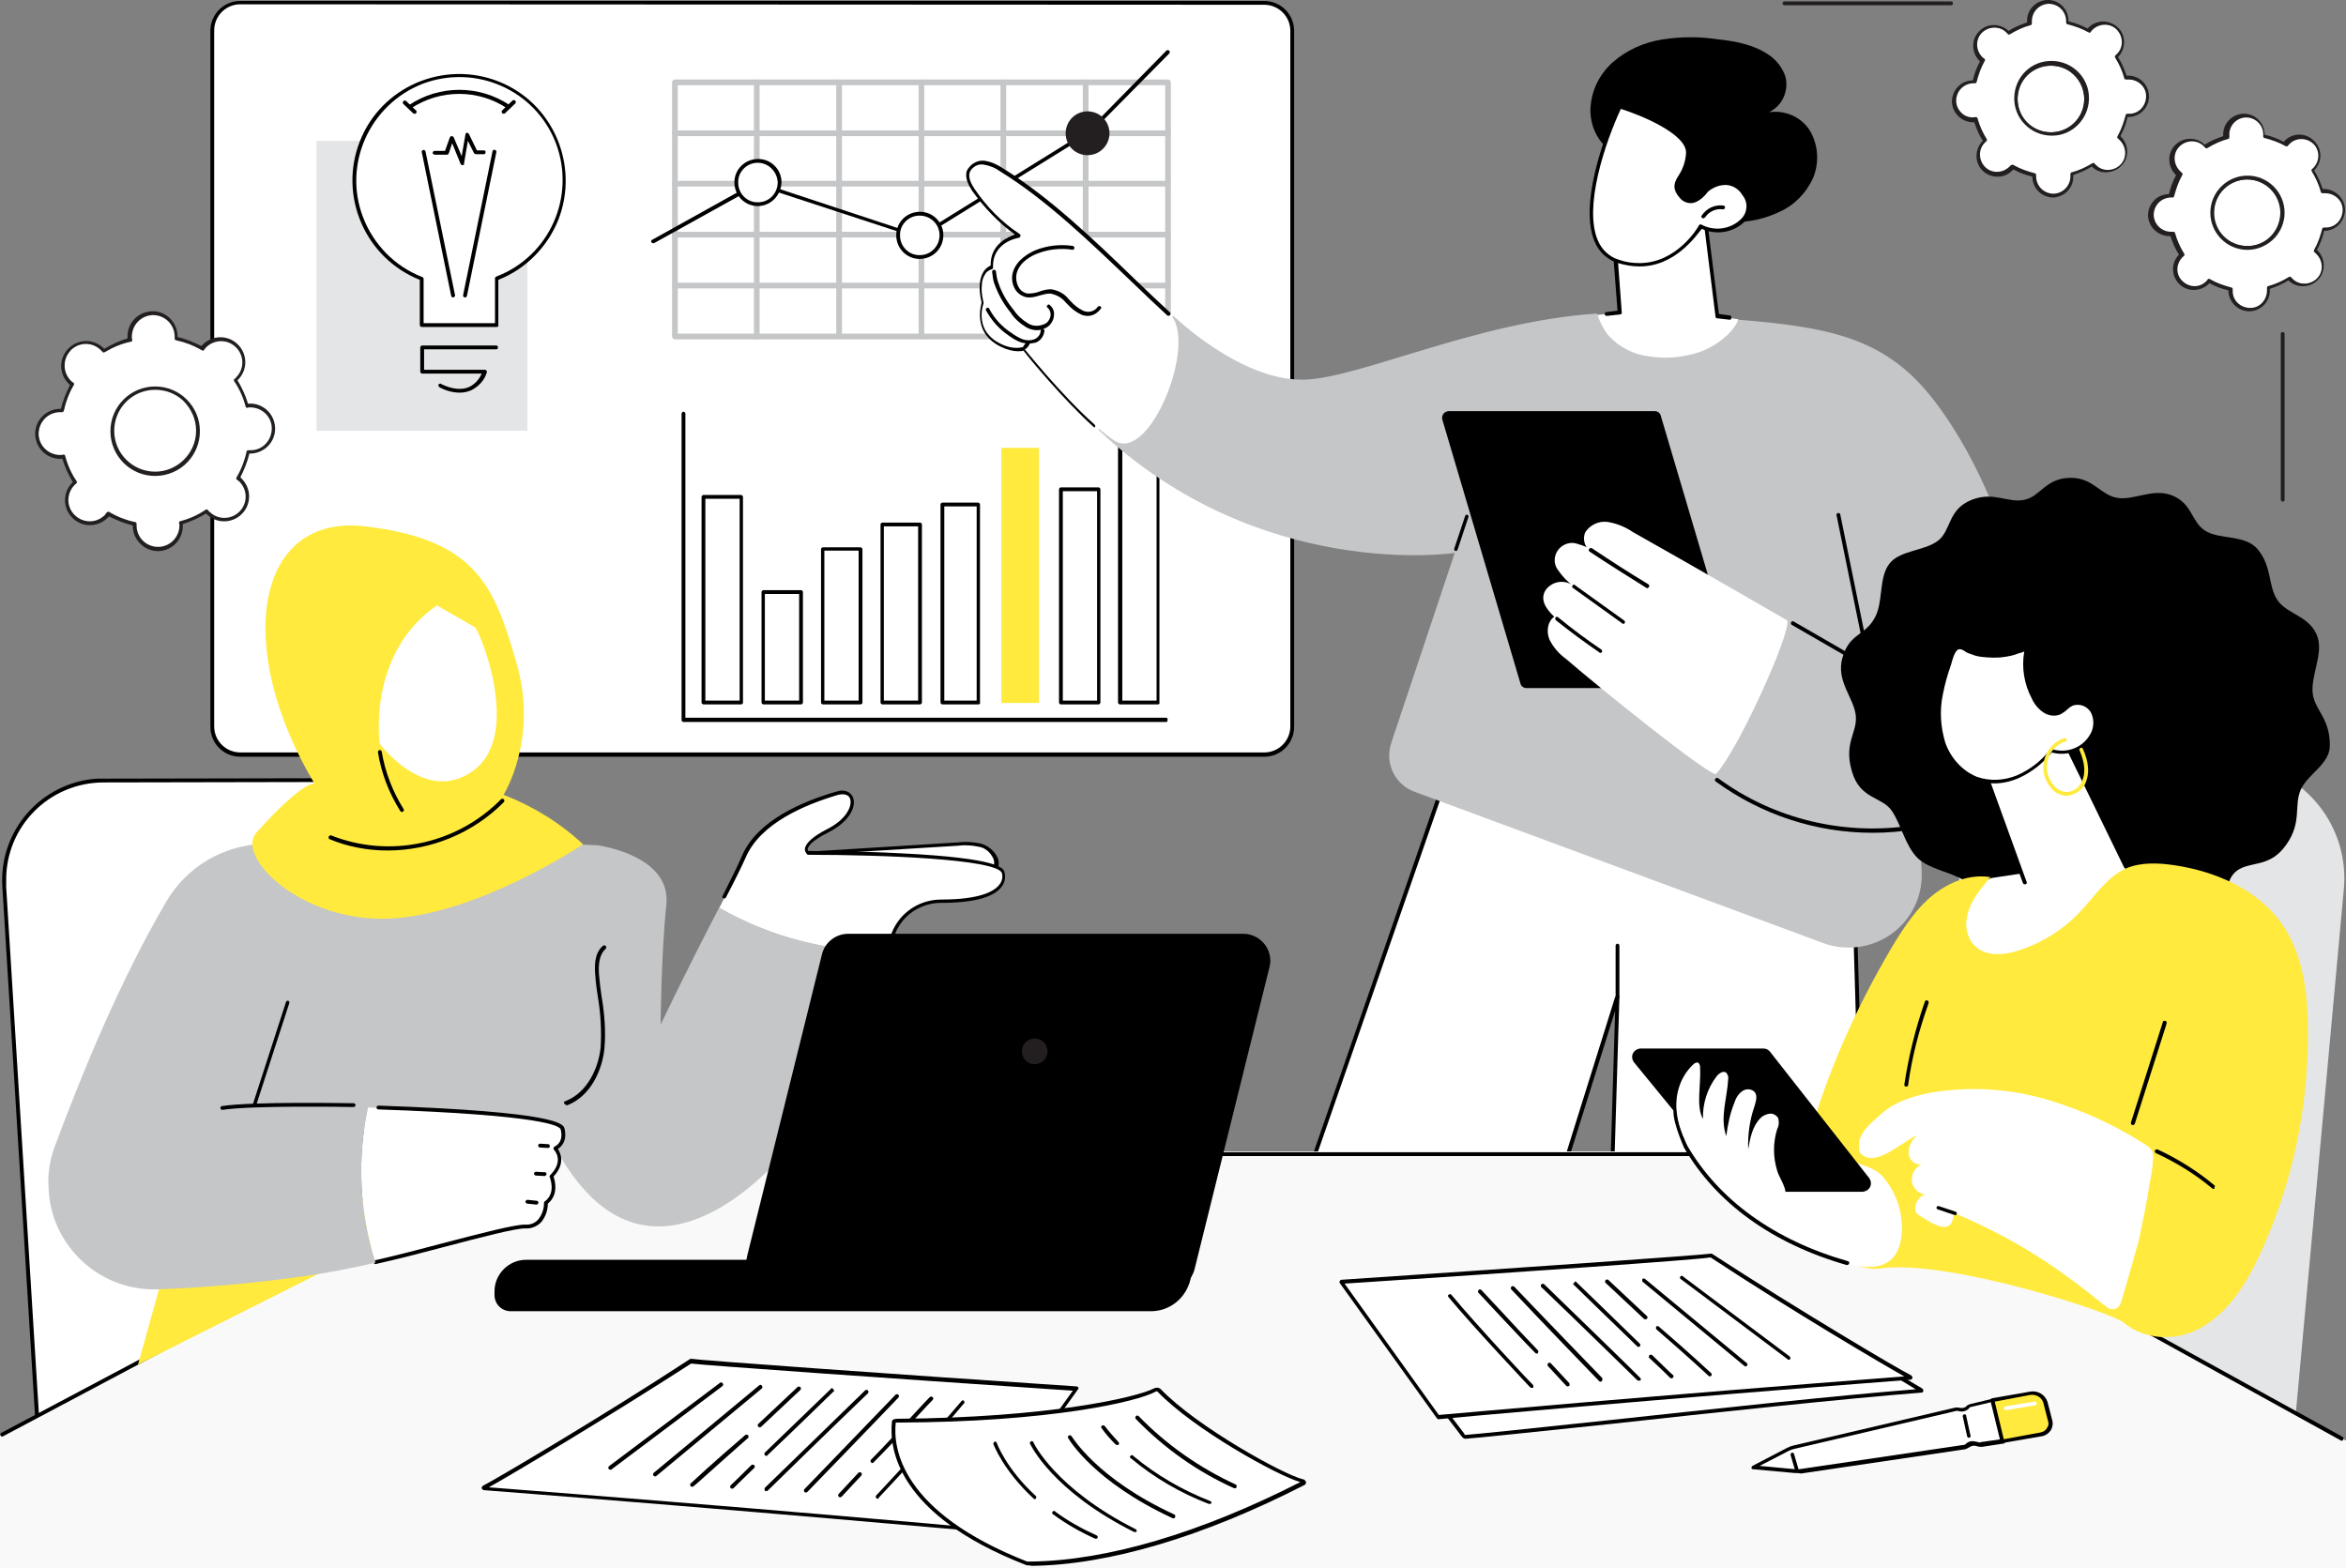 <?xml version="1.0" encoding="UTF-8"?> <svg xmlns="http://www.w3.org/2000/svg" xmlns:xlink="http://www.w3.org/1999/xlink" version="1.1" id="Group_1455" x="0px" y="0px" viewBox="0 0 492.9 329.5" style="enable-background:new 0 0 492.9 329.5;" xml:space="preserve"><rect x="0" y="0" width="492.9" height="329.5" fill="#808080" stroke="none"/> <style type="text/css"> .st0{clip-path:url(#SVGID_00000129912617034688712280000002906055373180346538_);} .st1{fill:#FFFFFF;} .st2{fill:#C4C6C8;} .st3{fill:#231F20;} .st4{fill:#FFEA3D;} .st5{fill:#E4E5E6;} .st6{clip-path:url(#SVGID_00000004547615754255967860000015058264347842843307_);} .st7{clip-path:url(#SVGID_00000147916896519548436880000008878831546534119567_);} .st8{fill:#F9F9F9;} </style> <g id="Group_1450"> <g> <g> <defs> <rect id="SVGID_1_" width="492.9" height="389.3"></rect> </defs> <clipPath id="SVGID_00000115494258895941586920000012160308474582470045_"> <use xlink:href="#SVGID_1_" style="overflow:visible;"></use> </clipPath> <g id="Group_1449" style="clip-path:url(#SVGID_00000115494258895941586920000012160308474582470045_);"> <path id="Path_4183" class="st1" d="M265.6,158.6H50.5c-3.3,0-5.9-2.7-5.9-5.9l0,0V6.5c0-3.3,2.7-5.9,5.9-5.9l0,0h215.1 c3.3,0,5.9,2.7,5.9,5.9l0,0v146.2C271.5,155.9,268.9,158.6,265.6,158.6L265.6,158.6"></path> <path id="Path_4184" d="M265.6,159H50.5c-3.5,0-6.3-2.8-6.3-6.3V6.5c0-3.5,2.8-6.3,6.3-6.3h215.1c3.5,0,6.3,2.8,6.3,6.3v146.2 C271.9,156.2,269.1,159,265.6,159 M50.5,0.9c-3.1,0-5.5,2.5-5.5,5.5v146.2c0,3.1,2.5,5.5,5.5,5.5h215.1c3.1,0,5.5-2.5,5.5-5.5 V6.5c0-3.1-2.5-5.5-5.5-5.5L50.5,0.9z"></path> <rect id="Rectangle_797" x="141.7" y="17.3" class="st1" width="103.6" height="53.4"></rect> <path id="Path_4185" class="st2" d="M245.4,71.3H141.8c-0.3,0-0.6-0.3-0.6-0.6V17.3c0-0.3,0.3-0.6,0.6-0.6h103.6 c0.3,0,0.6,0.3,0.6,0.6v53.4C246,71,245.7,71.3,245.4,71.3 M142.4,70.1h102.4V17.9H142.4V70.1z"></path> <path id="Path_4186" class="st2" d="M245.4,60.6H141.8c-0.3,0-0.6-0.3-0.6-0.6s0.3-0.6,0.6-0.6h103.6c0.3,0,0.6,0.3,0.6,0.6 S245.7,60.6,245.4,60.6"></path> <path id="Path_4187" class="st2" d="M245.4,49.9H141.8c-0.3,0-0.6-0.3-0.6-0.6s0.3-0.6,0.6-0.6l0,0h103.6c0.3,0,0.6,0.3,0.6,0.6 C246,49.7,245.7,49.9,245.4,49.9"></path> <path id="Path_4188" class="st2" d="M245.4,39.2H141.8c-0.3,0-0.6-0.3-0.6-0.6s0.3-0.6,0.6-0.6l0,0h103.6c0.3,0,0.6,0.3,0.6,0.6 C246,39,245.7,39.2,245.4,39.2"></path> <path id="Path_4189" class="st2" d="M245.4,28.6H141.8c-0.3,0-0.6-0.3-0.6-0.6c0-0.3,0.3-0.6,0.6-0.6l0,0h103.6 c0.3,0,0.6,0.3,0.6,0.6C246,28.3,245.7,28.6,245.4,28.6"></path> <path id="Path_4190" class="st2" d="M159,71.3c-0.3,0-0.6-0.3-0.6-0.6V17.3c0-0.3,0.3-0.6,0.6-0.6s0.6,0.3,0.6,0.6v53.4 C159.6,71,159.4,71.3,159,71.3"></path> <path id="Path_4191" class="st2" d="M176.3,71.3c-0.3,0-0.6-0.3-0.6-0.6V17.3c0-0.3,0.3-0.6,0.6-0.6s0.6,0.3,0.6,0.6v53.4 C176.9,71,176.6,71.3,176.3,71.3"></path> <path id="Path_4192" class="st2" d="M193.6,71.3c-0.3,0-0.6-0.3-0.6-0.6V17.3c0-0.3,0.3-0.6,0.6-0.6s0.6,0.3,0.6,0.6v53.4 C194.2,71,193.9,71.3,193.6,71.3"></path> <path id="Path_4193" class="st2" d="M210.8,71.3c-0.3,0-0.6-0.3-0.6-0.6l0,0V17.3c0-0.3,0.3-0.6,0.6-0.6s0.6,0.3,0.6,0.6l0,0 v53.4C211.4,71,211.2,71.3,210.8,71.3L210.8,71.3"></path> <path id="Path_4194" class="st2" d="M228.1,71.3c-0.3,0-0.6-0.3-0.6-0.6l0,0V17.3c0-0.3,0.3-0.6,0.6-0.6s0.6,0.3,0.6,0.6v53.4 C228.7,71,228.4,71.3,228.1,71.3L228.1,71.3"></path> <path id="Path_4195" d="M137.2,51.1c-0.2,0-0.4-0.2-0.4-0.4c0-0.1,0.1-0.3,0.2-0.3l21.9-12.2c0.1-0.1,0.2-0.1,0.3,0l33.9,11.2 l35.6-22.1L245,10.7c0.1-0.2,0.4-0.2,0.6-0.1c0.2,0.1,0.2,0.4,0.1,0.6l-0.1,0.1l-16.3,16.5c0,0,0,0-0.1,0.1l-35.8,22.2 c-0.1,0.1-0.2,0.1-0.3,0L159.2,39l-21.8,12.1C137.3,51.1,137.3,51.1,137.2,51.1"></path> <path id="Path_4196" class="st1" d="M163.7,38.4c0,2.5-2,4.6-4.6,4.6c-2.5,0-4.6-2-4.6-4.6c0-2.5,2-4.6,4.6-4.6l0,0 C161.7,33.8,163.7,35.9,163.7,38.4L163.7,38.4"></path> <path id="Path_4197" d="M159.2,43.3c-2.7,0-4.9-2.2-4.9-5c0-2.7,2.2-4.9,5-4.9c2.7,0,4.9,2.2,4.9,4.9 C164.1,41.1,161.9,43.3,159.2,43.3 M159.2,34.2c-2.3,0-4.2,1.9-4.1,4.2c0,2.3,1.9,4.2,4.2,4.1c2.3,0,4.1-1.9,4.1-4.2 C163.3,36.1,161.5,34.2,159.2,34.2"></path> <path id="Path_4198" class="st1" d="M197.8,49.4c0,2.5-2,4.6-4.6,4.6c-2.5,0-4.6-2-4.6-4.6c0-2.5,2-4.6,4.6-4.6l0,0 C195.7,44.9,197.8,46.9,197.8,49.4L197.8,49.4"></path> <path id="Path_4199" d="M193.2,54.4c-2.7,0-4.9-2.2-4.9-5c0-2.7,2.2-4.9,5-4.9c2.7,0,4.9,2.2,4.9,4.9 C198.2,52.2,196,54.4,193.2,54.4 M193.2,45.3c-2.3,0-4.2,1.9-4.1,4.2c0,2.3,1.9,4.2,4.2,4.1c2.3,0,4.1-1.9,4.1-4.2 S195.5,45.3,193.2,45.3"></path> <path id="Path_4200" class="st3" d="M233.1,28c0,2.5-2,4.6-4.6,4.6s-4.6-2-4.6-4.6c0-2.5,2-4.6,4.6-4.6l0,0 C231.1,23.4,233.1,25.5,233.1,28L233.1,28"></path> <path id="Path_4201" d="M245,151.7H143.6c-0.2,0-0.4-0.2-0.4-0.4V87c0-0.2,0.1-0.4,0.3-0.5c0.2,0,0.4,0.1,0.5,0.3v0.1v63.9h101 c0.2,0,0.4,0.2,0.3,0.5C245.3,151.6,245.2,151.7,245,151.7"></path> <rect id="Rectangle_798" x="147.8" y="104.4" class="st1" width="7.9" height="43.2"></rect> <path id="Path_4202" d="M155.7,148h-7.9c-0.2,0-0.4-0.2-0.4-0.4v-43.2c0-0.2,0.2-0.4,0.4-0.4h7.9c0.2,0,0.4,0.2,0.4,0.4v43.2 C156.1,147.8,156,148,155.7,148 M148.2,147.2h7.2v-42.4h-7.2V147.2z"></path> <rect id="Rectangle_799" x="160.3" y="124.4" class="st1" width="7.9" height="23.2"></rect> <path id="Path_4203" d="M168.3,148h-7.9c-0.2,0-0.4-0.2-0.4-0.4v-23.2c0-0.2,0.2-0.4,0.4-0.4h7.9c0.2,0,0.4,0.2,0.4,0.4v23.2 C168.7,147.8,168.5,148,168.3,148 M160.7,147.2h7.2v-22.4h-7.2V147.2z"></path> <rect id="Rectangle_800" x="172.8" y="115.4" class="st1" width="7.9" height="32.3"></rect> <path id="Path_4204" d="M180.8,148h-7.9c-0.2,0-0.4-0.2-0.4-0.4v-32.2c0-0.2,0.2-0.4,0.4-0.4h7.9c0.2,0,0.4,0.2,0.4,0.4v32.3 C181.2,147.8,181,148,180.8,148 M173.2,147.2h7.2v-31.5h-7.2V147.2z"></path> <rect id="Rectangle_801" x="185.3" y="110.2" class="st1" width="7.9" height="37.4"></rect> <path id="Path_4205" d="M193.3,148h-7.9c-0.2,0-0.4-0.2-0.4-0.4v-37.4c0-0.2,0.2-0.4,0.4-0.4h7.9c0.2,0,0.4,0.2,0.4,0.4v37.4 C193.7,147.8,193.5,148,193.3,148 M185.7,147.2h7.2v-36.6h-7.2V147.2z"></path> <rect id="Rectangle_802" x="198" y="106" class="st1" width="7.5" height="41.6"></rect> <path id="Path_4206" d="M205.6,148H198c-0.2,0-0.4-0.2-0.4-0.4V106c0-0.2,0.2-0.4,0.4-0.4h7.5c0.2,0,0.4,0.2,0.4,0.4v41.6 C206,147.8,205.8,148,205.6,148 M198.4,147.2h6.8v-40.8h-6.8V147.2z"></path> <rect id="Rectangle_803" x="210.4" y="94.1" class="st4" width="7.9" height="53.6"></rect> <rect id="Rectangle_804" x="222.9" y="102.8" class="st1" width="7.9" height="44.8"></rect> <path id="Path_4207" d="M230.8,148h-7.9c-0.2,0-0.4-0.2-0.4-0.4l0,0v-44.8c0-0.2,0.2-0.4,0.4-0.4l0,0h7.9c0.2,0,0.4,0.2,0.4,0.4 l0,0v44.8C231.2,147.8,231,148,230.8,148L230.8,148 M223.3,147.2h7.2v-44h-7.2V147.2z"></path> <rect id="Rectangle_805" x="235.4" y="90.8" class="st1" width="7.9" height="56.8"></rect> <path id="Path_4208" d="M243.3,148h-8c-0.2,0-0.4-0.2-0.4-0.4l0,0V90.8c0-0.2,0.2-0.4,0.4-0.4l0,0h7.9c0.2,0,0.4,0.2,0.4,0.4 l0,0v56.8C243.7,147.8,243.5,148,243.3,148L243.3,148 M235.8,147.2h7.2v-56h-7.2V147.2z"></path> <rect id="Rectangle_806" x="66.5" y="29.6" class="st5" width="44.3" height="60.9"></rect> <path id="Path_4209" class="st1" d="M74.4,38c0-12.2,9.9-22,22-22c12.2,0,22,9.9,22,22c0,9.1-5.6,17.3-14.2,20.6v9.8H88.6v-9.8 C80.1,55.3,74.4,47.1,74.4,38"></path> <path id="Path_4210" d="M104.4,68.7H88.6c-0.2,0-0.4-0.2-0.4-0.4v-9.5c-11.5-4.6-17.1-17.6-12.6-29.1s17.6-17.1,29.1-12.6 s17.1,17.6,12.6,29.1c-2.3,5.7-6.8,10.3-12.6,12.6v9.5C104.8,68.5,104.6,68.7,104.4,68.7 M89,67.9h15v-9.4 c0-0.2,0.1-0.3,0.3-0.4c11.2-4.3,16.7-16.8,12.5-28c-4.3-11.2-16.8-16.7-28-12.5C77.6,22,72,34.6,76.3,45.7 C78.5,51.4,83,56,88.7,58.2c0.2,0.1,0.3,0.2,0.3,0.4V67.9z"></path> <path id="Path_4211" d="M96.6,82.5c-1.4,0-2.9-0.4-4.2-1.1c-0.2-0.1-0.3-0.3-0.3-0.5s0.3-0.3,0.5-0.3c0,0,0.1,0,0.1,0.1 c2.3,1.1,4.3,1.3,5.9,0.6c1.2-0.6,2.1-1.6,2.6-2.8H88.7c-0.2,0-0.4-0.2-0.4-0.4V73c0-0.2,0.2-0.4,0.4-0.4h15.6 c0.2,0,0.4,0.2,0.3,0.5c0,0.2-0.2,0.3-0.3,0.3H89.1v4.3h12.8c0.2,0,0.4,0.2,0.4,0.4v0.1c-0.5,1.7-1.7,3-3.3,3.8 C98.3,82.3,97.5,82.5,96.6,82.5"></path> <path id="Path_4212" d="M97.7,62.5c-0.2,0-0.4-0.2-0.4-0.4c0,0,0,0,0-0.1l6.2-30.3c0.1-0.2,0.3-0.3,0.5-0.2 c0.2,0.1,0.3,0.2,0.3,0.4l-6.2,30.3C98.1,62.3,97.9,62.5,97.7,62.5"></path> <path id="Path_4213" d="M95.2,62.5c-0.2,0-0.3-0.1-0.4-0.3l-6.2-30.3c0-0.2,0.2-0.4,0.4-0.4c0.2,0,0.3,0.1,0.4,0.3L95.6,62 C95.7,62.2,95.5,62.4,95.2,62.5C95.3,62.5,95.3,62.5,95.2,62.5"></path> <path id="Path_4214" d="M97.2,34.7c-0.2,0-0.3-0.1-0.4-0.2L95,30.1l-0.7,2.1c-0.1,0.2-0.2,0.3-0.4,0.3h-2.5 c-0.2,0-0.4-0.1-0.5-0.3c0-0.2,0.1-0.4,0.3-0.5h0.1h2.2l1-2.8c0.1-0.2,0.2-0.3,0.4-0.3c0.2,0,0.3,0.1,0.4,0.2l1.7,4l0.8-4.6 c0-0.2,0.2-0.3,0.3-0.3c0.2,0,0.3,0.1,0.4,0.2l1.7,3.5h1.5c0.2,0,0.4,0.2,0.3,0.5c0,0.2-0.2,0.3-0.3,0.3H100 c-0.1,0-0.3-0.1-0.4-0.2l-1.3-2.6l-0.8,4.7C97.6,34.6,97.4,34.7,97.2,34.7L97.2,34.7"></path> <path id="Path_4215" d="M106.8,22.9c-0.1,0-0.2,0-0.2-0.1c-6.1-4.1-14.1-4.1-20.3,0c-0.2,0.1-0.4,0-0.5-0.2s0-0.3,0.1-0.5 c6.4-4.3,14.8-4.3,21.2,0c0.2,0.1,0.2,0.4,0.1,0.6C107.1,22.8,107,22.9,106.8,22.9"></path> <path id="Path_4216" class="st1" d="M87.1,23.5l-2.1-2L87.1,23.5z"></path> <path id="Path_4217" d="M87.1,23.9c-0.1,0-0.2,0-0.3-0.1l-2.1-2c-0.1-0.2-0.1-0.4,0.1-0.6c0.1-0.1,0.3-0.1,0.5,0l2.1,2 c0.2,0.2,0.2,0.4,0,0.6C87.3,23.9,87.2,23.9,87.1,23.9"></path> <path id="Path_4218" class="st1" d="M105.8,23.5l2.1-2L105.8,23.5z"></path> <path id="Path_4219" d="M105.8,23.9c-0.2,0-0.4-0.2-0.4-0.4c0-0.1,0-0.2,0.1-0.3l2.1-2c0.1-0.2,0.4-0.2,0.6-0.1s0.2,0.4,0.1,0.6 l-0.1,0.1l-2.1,2C106,23.9,105.9,23.9,105.8,23.9"></path> </g> </g> </g> </g> <g id="Group_1452" transform="translate(191.143 0.678)"> <g> <g> <defs> <rect id="SVGID_00000117642686908851535480000013240552490018349980_" x="0" y="0" width="252.5" height="327.9"></rect> </defs> <clipPath id="SVGID_00000010996948290917252490000017231981242911599503_"> <use xlink:href="#SVGID_00000117642686908851535480000013240552490018349980_" style="overflow:visible;"></use> </clipPath> <g id="Group_1451" style="clip-path:url(#SVGID_00000010996948290917252490000017231981242911599503_);"> <path id="Path_4220" class="st1" d="M197.2,145.6l6.5,220.3c0.2,2.5,1.2,5,2.8,6.9l9.4,10.7c1,1.2,0.9,3-0.3,4.1 c-0.5,0.5-1.2,0.7-1.9,0.7h-61.8c-4.7,0-8.4-3.8-8.4-8.5c0-0.1,0-0.2,0-0.3l5.2-170.7L94.4,382.3c-1.1,3.5-4.4,5.9-8.1,5.9H21.8 c-1.6,0-2.9-1.3-2.9-2.9c0-1,0.5-1.9,1.3-2.4l17.5-11.6c2.1-1.4,3.6-3.4,4.5-5.7l76.6-220.9L197.2,145.6z"></path> <path id="Path_4221" d="M213.7,388.7h-61.8c-4.9,0-8.8-4-8.8-8.8c0-0.1,0-0.2,0-0.3l5.1-167.9L94.7,382.5 c-1.1,3.7-4.6,6.2-8.4,6.2H21.8c-1.8,0-3.3-1.5-3.3-3.3c0-1.1,0.6-2.1,1.5-2.7l17.5-11.6c2-1.3,3.5-3.2,4.3-5.5l76.6-220.9 c0-0.2,0.2-0.3,0.4-0.3l78.4,0.7c0.2,0,0.4,0.2,0.4,0.4l6.5,220.3c0.2,2.5,1.1,4.8,2.8,6.6l9.4,10.7c1.2,1.4,1,3.4-0.3,4.6 C215.3,388.4,214.5,388.7,213.7,388.7 M148.7,208.4L148.7,208.4c0.3,0,0.4,0.2,0.4,0.4l-5.2,170.7c-0.1,4.4,3.4,8.2,7.8,8.3 c0.1,0,0.2,0,0.2,0h61.8c1.4,0,2.5-1.1,2.5-2.5c0-0.6-0.2-1.2-0.6-1.6l-9.4-10.7c-1.7-2-2.8-4.5-2.9-7.1L196.8,146l-77.7-0.7 L42.5,365.9c-0.9,2.4-2.5,4.5-4.7,5.9l-17.5,11.6c-1.1,0.8-1.5,2.3-0.7,3.4c0.5,0.7,1.2,1.1,2.1,1.1h64.5c3.5,0,6.6-2.3,7.7-5.6 l54.3-173.5C148.4,208.6,148.5,208.4,148.7,208.4"></path> <path id="Path_4222" d="M148.7,209.2c-0.2,0-0.4-0.2-0.4-0.4V198c0-0.2,0.2-0.4,0.4-0.4l0,0c0.2,0,0.4,0.2,0.4,0.4v10.8 C149.1,209,148.9,209.2,148.7,209.2L148.7,209.2z"></path> <path id="Path_4223" class="st1" d="M144.4,65.5l4.7-0.5l-1.2-16.1c0,0,3.9-19.6,19-5l2.8,21.9l4.4,0.6c0,0-1.8,10.2-14.5,10.2 C148.9,76.5,144.2,72.9,144.4,65.5"></path> <path id="Path_4224" d="M172.3,66.5C172.3,66.5,172.2,66.5,172.3,66.5l-2.7-0.3c-0.2,0-0.3-0.2-0.3-0.3l-2.7-21.7 c-4.4-4.3-8.3-5.9-11.4-5c-4.9,1.5-6.7,9.1-6.8,9.8l1.2,16c0,0.2-0.1,0.4-0.4,0.4l-2.8,0.3c-0.2,0-0.4-0.2-0.4-0.4 c0-0.2,0.1-0.3,0.3-0.4l2.4-0.3l-1.2-15.7v-0.1c0.1-0.4,1.8-8.7,7.4-10.4c3.5-1.1,7.6,0.7,12.3,5.2c0.1,0.1,0.1,0.1,0.1,0.2 l2.7,21.5l2.3,0.3c0.2,0,0.4,0.3,0.3,0.5C172.6,66.4,172.5,66.5,172.3,66.5"></path> <path id="Path_4225" d="M143,22.8c0-4,1.7-7.7,4.7-10.4c3-2.6,6.6-4.2,10.5-4.8s7.8-0.6,11.7,0c3.7,0.4,7.4,1.1,10.5,3.2 c1.7,1.1,3,2.8,3.6,4.7c0.7,3-0.7,6.1-3.5,7.4c3.4-0.5,6.9,1,8.7,4c1.7,3,1.9,6.6,0.6,9.8c-1.4,3.1-3.9,5.7-7,7.1 c-3.1,1.5-6.4,2.2-9.8,2.2c-6.9,0.1-13.6-2-19.2-6c-1.3-0.9-2.5-2-3.4-3.3s-0.6-2.9-1.2-4.2c-0.5-1-2-1.5-2.8-2.2 C144.3,28.5,143.1,25.7,143,22.8"></path> <path id="Path_4226" class="st1" d="M166.1,46.9c0,0-6.1,11-17.2,7.4s-3.2-25.1,0.3-32.6c0,0,14.6,4.5,14.4,9.7 s-4.2,5.9-1.5,9.1c2.5,2.9,5.4-1.3,5.4-1.3s4.5-4,7.9,0.9C178.7,45.1,171.3,49.8,166.1,46.9"></path> <path id="Path_4227" d="M153.2,55.3c-1.5,0-3-0.3-4.4-0.7c-2.2-0.7-4-2.3-4.9-4.5c-3.2-7.4,1.6-21.5,5-28.6 c0.1-0.2,0.3-0.3,0.5-0.2c0.6,0.2,14.9,4.7,14.6,10.1c-0.1,1.8-0.6,3.5-1.6,5c-0.8,1.4-1.3,2.2,0.1,3.8c0.4,0.6,1.1,0.9,1.8,0.9 c1.6-0.1,3-2.1,3.1-2.1c0,0,0,0,0.1-0.1c1.3-1.1,3-1.7,4.7-1.6c1.6,0.3,2.9,1.2,3.7,2.6c1.3,1.8,1.2,4.3-0.4,5.9 c-2.4,2.4-6,3-9.1,1.6C165.2,48.9,160.7,55.4,153.2,55.3 M149.4,22.2c-3.3,7.1-7.9,20.7-4.8,27.7c0.8,1.9,2.4,3.4,4.4,4 c1.4,0.5,2.8,0.7,4.3,0.7c7.9,0,12.3-7.5,12.5-7.9c0.1-0.2,0.3-0.3,0.5-0.2c2.8,1.5,6.2,1,8.4-1.2c1.3-1.3,1.5-3.4,0.3-4.9 c-0.7-1.2-1.8-2-3.2-2.2c-1.5-0.1-2.9,0.4-4.1,1.4c-0.2,0.3-1.8,2.4-3.6,2.4c-0.9,0-1.8-0.4-2.4-1.2c-1.7-2-1-3.3-0.1-4.7 s1.4-3,1.5-4.6C163.3,27.5,153.6,23.5,149.4,22.2"></path> <path id="Path_4228" d="M166.7,45.2c-0.2,0-0.4-0.2-0.4-0.4c0-0.1,0-0.1,0.1-0.2c1-1.5,2.7-2.3,4.5-2.1c0.2,0,0.4,0.2,0.4,0.4 s-0.2,0.4-0.4,0.4h-0.1c-1.5-0.2-2.9,0.5-3.7,1.7C167,45.1,166.8,45.2,166.7,45.2"></path> <path id="Path_4229" class="st2" d="M114.5,115.5c0,0-40.9,6.2-74.9-25.9c8.1-4.6,13.1-13,15.7-24c0,0,13.8,13.5,27.1,13.5 c11.5,0,36.3-12.2,62-13.9c0.5,1.6,1.3,3.2,2.3,4.5c2.2,2.5,5.3,4.1,8.6,4.5c3.1,0.5,6.2,0.3,9.3-0.5c2.7-0.7,5.2-2.1,7.3-4.1 c0.9-0.9,1.7-1.9,2.2-3.1c18.6,1.5,30.3,3.7,40.1,15.7c12.6,15.4,23.2,44.5,20.1,62.8s-11.5,24-22.2,27.5l0.5,9.9 c0.4,8.5-6.1,15.6-14.6,16c-2.1,0.1-4.1-0.2-6-0.9l-85.9-31.8c-4.2-1.5-6.4-6.1-4.9-10.4L114.5,115.5z"></path> <path id="Path_4230" d="M114.7,115.1L114.7,115.1c-0.3-0.1-0.4-0.3-0.3-0.5l2.3-6.9c0.1-0.2,0.3-0.3,0.5-0.2 c0.2,0.1,0.2,0.3,0.2,0.4l-2.3,6.9C115,115,114.9,115.1,114.7,115.1"></path> <path id="Path_4231" class="st1" d="M54.6,65.3c-11.4-10.4-21.9-22-35-30.2c-1.1-0.8-2.4-1.3-3.7-1.5c-1.4-0.2-2.7,0.5-3.3,1.8 c-0.5,1.3,0.3,2.7,1,3.8c2.6,3.8,5.8,7,9.6,9.6c0,0-6,0.9-5.7,6.6c0,0-3.5,0.6-1.9,7.5c0,0-2,5.3,2.8,8.3 c3.4,2.2,5.7,1.3,5.7,1.3S35.5,87,43,91.9S60.7,70.9,54.6,65.3"></path> <path id="Path_4232" d="M38.9,89.1c-0.1,0-0.2,0-0.3-0.1C32.3,83.3,25,74.5,23.9,73c-0.7,0.2-2.9,0.4-5.8-1.4 c-4.6-2.9-3.2-7.9-3-8.7c-0.7-2.9-0.5-5,0.4-6.5c0.4-0.6,0.9-1,1.5-1.3c-0.1-4.3,3.4-5.9,5.1-6.5c-3.5-2.5-6.5-5.7-9-9.2 c-0.7-1.1-1.6-2.7-1.1-4.2c0.7-1.4,2.2-2.3,3.7-2.1c1.4,0.2,2.7,0.8,3.9,1.6c9.8,6.1,18.9,14.8,27.7,23.3 c2.5,2.4,4.9,4.7,7.3,6.9c0.2,0.1,0.2,0.4,0.1,0.6c-0.1,0.2-0.4,0.2-0.6,0.1c0,0-0.1,0-0.1-0.1c-2.4-2.2-4.8-4.5-7.3-6.9 c-8.8-8.4-17.9-17.2-27.6-23.2c-1.1-0.8-2.3-1.3-3.6-1.5c-1.2-0.2-2.4,0.5-2.9,1.6c-0.4,1.2,0.4,2.6,1,3.5 c2.5,3.7,5.7,7,9.5,9.5c0.2,0.1,0.2,0.4,0.1,0.6c-0.1,0.1-0.2,0.1-0.3,0.2c-0.2,0-5.6,0.9-5.4,6.2c0,0.2-0.1,0.4-0.3,0.4 c-0.6,0.2-1.1,0.5-1.4,1.1c-0.6,0.9-1.1,2.6-0.3,5.9c0,0.1,0,0.2,0,0.2c-0.1,0.2-1.8,5.1,2.6,7.9c3.2,2,5.3,1.3,5.4,1.3 c0.2-0.1,0.3,0,0.4,0.1s8,10,14.9,16.1C39,88.7,39,88.9,38.9,89.1C39.1,89,39,89.1,38.9,89.1"></path> <path id="Path_4233" d="M26.8,68.7c-0.8,0-1.6-0.2-2.3-0.6c-1.3-0.8-2.5-1.8-3.3-3.1c-1.5-1.8-2.6-3.8-3.4-6 c-0.3-0.8-0.4-1.7-0.5-2.6c0-0.2,0.2-0.4,0.4-0.4c0.2,0,0.3,0.1,0.4,0.3c0.1,0.8,0.2,1.6,0.5,2.4c0.7,2.1,1.8,4,3.2,5.7 c0.8,1.2,1.8,2.1,3.1,2.9c1.2,0.7,2.6,0.6,3.8-0.1c0.5-0.4,0.9-1.1,0.9-1.8c0-0.5-0.2-1-0.6-1.4c-0.2-0.1-0.3-0.4-0.1-0.5 c0.1-0.2,0.4-0.3,0.5-0.1l0.1,0.1c0.6,0.5,0.9,1.3,0.8,2c0,0.9-0.5,1.8-1.2,2.4C28.4,68.4,27.6,68.7,26.8,68.7"></path> <path id="Path_4234" d="M37.4,65.7c-0.5,0-1-0.1-1.4-0.3c-1.1-0.5-2.1-1.3-2.9-2.2c-0.1-0.1-0.3-0.3-0.4-0.4 c-0.8-1-2-1.6-3.2-1.8c-0.7,0-1.5,0.2-2.2,0.4c-0.9,0.3-1.8,0.5-2.7,0.4c-1-0.2-1.9-0.8-2.4-1.6c-0.7-1.1-0.9-2.5-0.5-3.8 c0.8-2.5,3.3-3.9,4.7-4.5c2.5-1,5.2-1.3,7.9-0.9c0.2,0.1,0.3,0.3,0.3,0.5c-0.1,0.2-0.2,0.3-0.4,0.3c-2.5-0.4-5.1-0.1-7.4,0.8 c-1.3,0.5-3.6,1.7-4.3,4c-0.3,1.1-0.1,2.2,0.4,3.1c0.4,0.7,1.1,1.2,1.9,1.3c0.8,0,1.6-0.1,2.4-0.4c0.8-0.3,1.6-0.5,2.5-0.5 c1.4,0.2,2.8,0.9,3.7,2.1c0.1,0.1,0.3,0.3,0.4,0.4c0.7,0.8,1.6,1.5,2.6,2c1.1,0.5,2.4,0.2,3.1-0.8c0.1-0.2,0.4-0.2,0.6-0.1 c0.1,0.1,0.2,0.3,0.1,0.4C39.4,65.2,38.4,65.7,37.4,65.7"></path> <path id="Path_4235" d="M25,71.5c-0.5,0-1-0.1-1.5-0.2c-0.9-0.3-1.8-0.8-2.6-1.4c-2.1-1.4-3.7-3.2-4.9-5.4 c-0.1-0.2,0-0.4,0.3-0.5c0.2-0.1,0.3,0,0.4,0.2c1.1,2.1,2.7,3.8,4.7,5.1c0.7,0.5,1.5,1,2.3,1.3s1.7,0.3,2.5,0 c0.7-0.3,1.3-1,1.3-1.8c0-0.2,0.2-0.4,0.4-0.4l0,0c0.2,0,0.4,0.2,0.4,0.4c-0.1,1.1-0.8,2.1-1.8,2.5C26,71.4,25.5,71.5,25,71.5"></path> <path id="Path_4236" d="M24.2,72.7c-0.2,0-0.4-0.2-0.4-0.4c0-0.1,0-0.2,0.1-0.3c0.3-0.3,0.5-0.6,0.6-0.9 c0.1-0.2,0.4-0.2,0.6-0.1c0.1,0.1,0.2,0.3,0.2,0.4c-0.2,0.4-0.4,0.8-0.8,1.1C24.4,72.7,24.3,72.7,24.2,72.7"></path> <path id="Path_4237" d="M113.2,85.7h43.3c0.6,0,1.2,0.4,1.3,1l16.4,55.4c0.2,0.7-0.2,1.5-0.9,1.7c-0.1,0-0.3,0.1-0.4,0.1h-43.3 c-0.6,0-1.2-0.4-1.3-1l-16.4-55.4c-0.2-0.7,0.2-1.5,0.9-1.7C112.9,85.8,113,85.7,113.2,85.7"></path> <path id="Path_4238" class="st1" d="M135.4,128.9c-1.9-1.8-3-3.7-1.8-5.6c1.3-1.8,3.8-2.3,5.7-1c0.1,0,0.1,0.1,0.2,0.2 c-1.3-0.9-2.4-2.1-3.3-3.4c-1.2-1.6-0.8-3.8,0.8-5c1-0.7,2.2-0.9,3.3-0.5c0.7,0.2,1.3,0.4,1.9,0.7c-0.6-0.9-0.7-2.1-0.3-3.1 c1-1.6,2.9-2.5,4.8-2.2c1.8,0.3,3.6,1,5.2,2.1c10.9,6.1,32.5,18.6,32.5,18.6c0.6,3.1-10.8,28.1-15.1,32.3 c-2.8-0.8-23.6-17.5-31.5-24.3c-1.4-1-2.6-2.4-3.4-4C133.7,132,134,129.9,135.4,128.9"></path> <path id="Path_4239" d="M154.9,122.9c-0.1,0-0.1,0-0.2-0.1c-4-2.5-8-5-11.9-7.6c-0.2-0.2-0.2-0.4,0-0.6c0.1-0.1,0.3-0.2,0.5-0.1 c3.9,2.6,7.9,5.2,11.9,7.6c0.2,0.1,0.2,0.4,0.1,0.6C155.2,122.8,155.1,122.9,154.9,122.9"></path> <path id="Path_4240" d="M149.9,130.4c-0.1,0-0.2,0-0.2-0.1l-10.3-7.4c-0.2-0.1-0.3-0.3-0.2-0.5s0.3-0.3,0.5-0.2 c0,0,0.1,0,0.1,0.1l10.3,7.4c0.2,0.1,0.2,0.4,0.1,0.6C150.1,130.3,150,130.4,149.9,130.4"></path> <path id="Path_4241" d="M145.1,136.5c-0.1,0-0.2,0-0.2-0.1c-3.1-2.1-6.2-4.4-9.2-6.8c-0.1-0.2-0.1-0.4,0-0.6 c0.1-0.1,0.3-0.1,0.5,0c2.9,2.4,6,4.7,9.1,6.8c0.2,0.1,0.2,0.4,0.1,0.6C145.3,136.4,145.2,136.5,145.1,136.5"></path> <path id="Path_4242" d="M202.3,174.3c-11.9,0-23.4-3.8-33-10.8c-0.2-0.2-0.2-0.4,0-0.6c0.1-0.1,0.3-0.2,0.5-0.1 c11.8,8.7,26.7,12.2,41.2,9.9c0.2,0,0.4,0.2,0.4,0.4s-0.1,0.3-0.3,0.4C208.2,174.1,205.2,174.3,202.3,174.3"></path> <path id="Path_4243" d="M208.7,144.1c-0.1,0-0.1,0-0.2-0.1l-23.2-13.4c-0.2-0.1-0.2-0.4-0.1-0.6c0.1-0.1,0.3-0.2,0.5-0.1 l23.2,13.4c0.2,0.1,0.2,0.4,0.1,0.6C209,144.1,208.9,144.1,208.7,144.1"></path> <path id="Path_4244" d="M201.3,138.2c-0.2,0-0.3-0.1-0.4-0.3l-6.2-30.4c0-0.2,0.2-0.4,0.4-0.4s0.3,0.1,0.4,0.3l6.2,30.4 C201.7,137.9,201.6,138.1,201.3,138.2C201.4,138.2,201.3,138.2,201.3,138.2"></path> </g> </g> </g> </g> <g id="Group_1454"> <g> <g> <defs> <rect id="SVGID_00000106842804563151183710000015800130749784896181_" width="492.9" height="389.3"></rect> </defs> <clipPath id="SVGID_00000127742532977082687000000016895992211159803788_"> <use xlink:href="#SVGID_00000106842804563151183710000015800130749784896181_" style="overflow:visible;"></use> </clipPath> <g id="Group_1453" style="clip-path:url(#SVGID_00000127742532977082687000000016895992211159803788_);"> <path id="Path_4245" class="st1" d="M58.8,271.5l-50.3,38L0.9,186.4c-0.8-11.6,7.9-21.6,19.5-22.3c0.5,0,0.9,0,1.4,0l51.7-0.1 L58.8,271.5z"></path> <path id="Path_4246" d="M8.5,309.9c-0.2,0-0.4-0.2-0.4-0.4L0.5,186.4c-0.8-11.8,8.1-22,19.9-22.8c0.5,0,0.9,0,1.4,0l51.7-0.1 l0,0c0.1,0,0.2,0,0.3,0.1c0.1,0.1,0.1,0.2,0.1,0.3L59.2,271.6c0,0.1-0.1,0.2-0.2,0.3l-50.3,38C8.7,309.9,8.6,309.9,8.5,309.9 M73,164.3l-51.2,0.1c-11.4,0-20.6,9.2-20.5,20.6c0,0.5,0,0.9,0,1.4l7.6,122.4l49.6-37.5L73,164.3z M58.8,271.5L58.8,271.5z"></path> <path id="Path_4247" class="st5" d="M427.7,274.5l54,29.6l10.8-117.9c0.9-13.6-9.4-25.3-23-26.2c-0.5,0-1.1-0.1-1.6-0.1 l-60.7,0.1L427.7,274.5z"></path> <path id="Path_4248" class="st8" d="M-3.8,303.5L114.9,242l268.7,0.9l111.4,61v26.2H-4L-3.8,303.5z"></path> <path id="Path_4248_00000111158117780339490030000005736366018076135829_" class="st8" d="M114.9,242l268.7-0.1l111.4,62"></path> <path id="Path_4248_00000121995811424670582780000001578157622636921985_" class="st8" d="M115.1,242.2l268.7-0.1l111.4,62"></path> <path id="Path_4249" d="M492.1,302.7c-0.1,0-0.1,0-0.2,0l-108.3-59.8h-272l-111,58.9c-0.2,0.1-0.4,0-0.5-0.2s0-0.4,0.1-0.5 l111.1-59c0.1,0,0.1,0,0.2,0h272.1c0.1,0,0.1,0,0.2,0l108.4,59.8c0.2,0.1,0.2,0.4,0.1,0.5C492.3,302.6,492.2,302.7,492.1,302.7"></path> <path id="Path_4250" class="st1" d="M101.7,312.5c2-0.9,24.8-14.4,43.4-26.5c1.9,0.3,41.1,3.1,81,5.8l-21.2,29.6 c0,0-47.1-4.3-103.2-8.6C101.5,312.8,101.5,312.6,101.7,312.5"></path> <path id="Path_4251" d="M204.9,321.7L204.9,321.7c-0.5,0-47.7-4.3-103.2-8.6c-0.2,0-0.4-0.2-0.5-0.4c0-0.1,0-0.4,0.4-0.6 c1.9-0.9,24.8-14.4,43.3-26.5c0.1-0.1,0.2-0.1,0.3-0.1c1.8,0.3,40.4,3.1,81,5.8c0.2,0,0.4,0.2,0.4,0.4c0,0.1,0,0.1-0.1,0.2 l-21.2,29.6C205.1,321.7,205,321.7,204.9,321.7 M102.7,312.5c53.1,4.1,98.4,8.1,102,8.5l20.7-28.8c-40.2-2.7-76.9-5.3-80.2-5.7 C127.7,297.8,107.4,309.9,102.7,312.5"></path> <path id="Path_4252" d="M169.3,313.6c-0.2,0-0.4-0.2-0.4-0.4c0-0.1,0-0.2,0.1-0.3c0.1-0.1,13-13.5,19.2-19.9 c0.2-0.1,0.4-0.1,0.6,0.1c0.1,0.1,0.1,0.3,0,0.5c-6.2,6.5-19.1,19.8-19.2,19.9C169.5,313.6,169.4,313.6,169.3,313.6"></path> <path id="Path_4253" d="M183.3,307.4c-0.2,0-0.4-0.2-0.4-0.4c0-0.1,0-0.2,0.1-0.3c2.8-2.8,5.5-5.8,7.9-8.4 c1.7-1.8,3.2-3.5,4.5-4.8c0.2-0.1,0.4-0.1,0.6,0.1c0.1,0.1,0.1,0.3,0,0.5c-1.3,1.3-2.8,3-4.5,4.8c-2.4,2.6-5.2,5.6-8,8.4 C183.5,307.4,183.4,307.4,183.3,307.4"></path> <path id="Path_4254" d="M176.5,314.6c-0.2,0-0.4-0.2-0.4-0.4c0-0.1,0-0.2,0.1-0.3c0,0,1.6-1.7,4.1-4.4c0.1-0.2,0.4-0.2,0.6-0.1 s0.2,0.4,0.1,0.6l-0.1,0.1c-2.5,2.7-4.1,4.4-4.1,4.4C176.7,314.5,176.6,314.6,176.5,314.6"></path> <path id="Path_4255" d="M184.4,314.9c-0.2,0-0.4-0.2-0.4-0.4c0-0.1,0-0.2,0.1-0.3c0.1-0.1,12.3-13.1,17.9-19.8 c0.1-0.2,0.4-0.2,0.5-0.1s0.2,0.4,0.1,0.5c0,0,0,0.1-0.1,0.1c-5.6,6.8-17.8,19.7-17.9,19.8C184.7,314.9,184.5,314.9,184.4,314.9 "></path> <path id="Path_4256" d="M128.2,308.8c-0.2,0-0.4-0.2-0.4-0.4c0-0.1,0.1-0.2,0.1-0.3l23.3-17.5c0.2-0.2,0.4-0.2,0.6,0 c0.2,0.2,0.2,0.4,0,0.6l-0.1,0.1l-23.3,17.5C128.3,308.8,128.3,308.8,128.2,308.8"></path> <path id="Path_4257" d="M137.6,310.2c-0.2,0-0.4-0.2-0.4-0.4c0-0.1,0.1-0.2,0.1-0.3l22.3-18.5c0.2-0.1,0.4,0,0.5,0.2 c0.1,0.1,0.1,0.3,0,0.5l-22.3,18.5C137.7,310.2,137.6,310.2,137.6,310.2"></path> <path id="Path_4258" d="M145.4,312.4c-0.2,0-0.4-0.2-0.4-0.4c0-0.1,0-0.2,0.1-0.3c0,0,4.7-4.4,11.5-10.2 c0.2-0.1,0.4-0.1,0.6,0.1c0.1,0.2,0.1,0.4,0,0.5c-6.7,5.9-11.4,10.2-11.5,10.2C145.6,312.3,145.5,312.4,145.4,312.4"></path> <path id="Path_4259" d="M161,305.9c-0.2,0-0.4-0.2-0.4-0.4c0-0.1,0-0.2,0.1-0.3c5.3-5.1,14.1-13.6,14.1-13.6l0.5,0.6 c0,0-8.7,8.5-14.1,13.6C161.2,305.9,161.1,305.9,161,305.9"></path> <path id="Path_4260" d="M153.8,312.8c-0.2,0-0.4-0.2-0.4-0.4c0-0.1,0-0.2,0.1-0.3c0,0,2-1.9,4.4-4.3c0.2-0.1,0.4-0.1,0.6,0.1 c0.1,0.1,0.1,0.3,0,0.5c-2.5,2.4-4.4,4.3-4.4,4.3C154,312.7,153.9,312.8,153.8,312.8"></path> <path id="Path_4261" d="M161,313.3c-0.1,0-0.2,0-0.3-0.1c-0.1-0.2-0.1-0.4,0-0.6c0.1-0.1,14.3-13.9,21-20.4 c0.1-0.2,0.4-0.2,0.6-0.1c0.2,0.1,0.2,0.4,0.1,0.6l-0.1,0.1c-6.7,6.4-20.8,20.2-21,20.4C161.2,313.3,161.1,313.3,161,313.3"></path> <path id="Path_4262" d="M159.6,299.9c-0.2,0-0.4-0.2-0.4-0.4c0-0.1,0-0.2,0.1-0.3l8.3-7.8c0.2-0.1,0.4-0.1,0.6,0.1 c0.1,0.1,0.1,0.3,0,0.5l-8.3,7.8C159.8,299.9,159.7,299.9,159.6,299.9"></path> <path id="Path_4263" class="st1" d="M187.8,298.8c-0.3,2.7-1.6,18.1,27.9,29.7c0.1,0,0.2,0.1,0.4,0.1c2.9-0.1,23.5,0.6,57.8-17 c0.3-0.1,0.1-0.4-0.2-0.5c-4.3-1-22.4-11-30-19c-0.3-0.2-0.6-0.2-0.9-0.1c-3.2,1.7-20.9,6.3-54.2,6.5 C188.2,298.5,187.8,298.6,187.8,298.8"></path> <path id="Path_4264" d="M216,328.9c-0.2,0-0.3,0-0.5-0.1c-27.2-10.6-28.7-24.6-28.1-30.1c0-0.4,0.5-0.6,1.1-0.6 c31.8-0.2,50.4-4.5,54-6.4c0.4-0.2,1-0.2,1.4,0.2c7.6,7.9,25.7,17.9,29.8,18.9c0.3,0,0.6,0.3,0.7,0.6c0,0.3-0.1,0.5-0.3,0.6 c-21.3,10.9-41.1,16.8-57.3,17C216.4,328.9,216.2,328.9,216,328.9L216,328.9 M188.2,298.9c-0.6,5.4,1.1,18.8,27.6,29.2 c0.1,0,0.1,0,0.2,0c0.2,0,0.4,0,0.6,0c16-0.2,35.6-6,56.6-16.7c-4.7-1.3-22.3-11-30-19c-0.1-0.1-0.3-0.1-0.4,0 c-3.8,2.1-22.1,6.4-54.3,6.5C188.4,298.9,188.3,298.9,188.2,298.9 M188.2,298.8L188.2,298.8"></path> <path id="Path_4265" d="M259.5,312.7c-0.1,0-0.1,0-0.2,0c-7.8-3.5-14.8-8.5-20.7-14.6c-0.1-0.2-0.1-0.4,0.1-0.6 c0.1-0.1,0.3-0.1,0.5,0c5.8,6,12.8,10.9,20.4,14.4c0.2,0.1,0.3,0.3,0.2,0.5C259.8,312.6,259.7,312.7,259.5,312.7"></path> <path id="Path_4266" d="M254.1,316H254c-6-2.3-11.5-5.5-16.4-9.6c-0.2-0.1-0.3-0.4-0.1-0.5s0.4-0.3,0.5-0.1l0.1,0.1 c4.8,4,10.3,7.2,16.2,9.5c0.2,0.1,0.3,0.3,0.2,0.5C254.4,315.9,254.2,316,254.1,316"></path> <path id="Path_4267" d="M234.7,303.6c-0.1,0-0.2,0-0.3-0.1c-1.1-1.1-2.1-2.2-3-3.5c-0.1-0.2,0-0.4,0.2-0.5s0.3,0,0.5,0.1 c0.9,1.2,1.9,2.3,2.9,3.4c0.2,0.2,0.1,0.4,0,0.6C234.9,303.6,234.8,303.6,234.7,303.6"></path> <path id="Path_4268" d="M246.6,319c-0.1,0-0.1,0-0.2,0c-16.5-7.6-21.8-16.5-22-16.9c-0.1-0.2,0-0.4,0.2-0.5s0.3,0,0.5,0.1 c0.1,0.1,5.3,9,21.6,16.5c0.2,0.1,0.3,0.3,0.2,0.5C246.9,318.9,246.8,319,246.6,319"></path> <path id="Path_4269" d="M238.5,321.9c-0.1,0-0.1,0-0.2,0c-17.2-8.6-21.7-18.2-21.9-18.6c-0.1-0.2,0.1-0.4,0.3-0.5 c0.2,0,0.3,0,0.4,0.2c0,0.1,4.6,9.8,21.5,18.3c0.2,0.1,0.3,0.4,0.2,0.5C238.8,321.8,238.7,321.9,238.5,321.9"></path> <path id="Path_4270" d="M230.3,323.3c-0.1,0-0.1,0-0.2,0c-3.1-1.4-6.1-3.1-8.8-5.1c-0.2-0.1-0.3-0.3-0.2-0.5s0.3-0.3,0.5-0.2 c0,0,0.1,0,0.1,0.1c2.7,2,5.6,3.6,8.7,5c0.2,0.1,0.3,0.3,0.2,0.5S230.4,323.3,230.3,323.3"></path> <path id="Path_4271" d="M217.5,315c-0.1,0-0.2,0-0.3-0.1c-6.4-5.9-8.4-11.3-8.5-11.5c0-0.2,0.1-0.4,0.3-0.5c0.2,0,0.3,0,0.4,0.2 c0,0.1,2,5.5,8.2,11.2C217.8,314.5,217.8,314.7,217.5,315C217.7,315,217.6,315,217.5,315"></path> <path id="Path_4272" class="st1" d="M418.6,294.2l2.2,8.6l-4.6,0.7c-0.3,0-0.5,0-0.8-0.1l-0.5-0.1c-0.6-0.2-1.2,0-1.6,0.3 c-0.2,0.2-0.5,0.3-0.8,0.4l-34.5,5c-0.3,0-0.6,0-0.9,0l-8.8-0.8l7.3-3.8c0.4-0.2,0.8-0.4,1.3-0.5l33.7-7.9 c0.3-0.1,0.6-0.1,0.9,0h0.1c0.5,0.1,1.1,0,1.6-0.3l0.2-0.2c0.2-0.2,0.4-0.3,0.7-0.3L418.6,294.2z"></path> <path id="Path_4273" d="M377.5,309.5c-0.1,0-0.2,0-0.4,0l-8.8-0.8c-0.2,0-0.4-0.2-0.3-0.4c0-0.1,0.1-0.2,0.2-0.3l7.3-3.8 c0.4-0.2,0.9-0.4,1.4-0.5l33.7-7.9c0.4-0.1,0.7-0.1,1.1,0h0.1c0.4,0.1,0.9,0,1.2-0.2l0.2-0.2c0.2-0.2,0.5-0.3,0.8-0.4l4.6-1.1 c0.2,0,0.4,0.1,0.5,0.3l2.2,8.6c0.1,0.2-0.1,0.4-0.3,0.5l0,0l-4.6,0.7c-0.3,0-0.6,0-0.9-0.1l-0.4-0.1c-0.4-0.1-0.9,0-1.2,0.2 c-0.3,0.2-0.7,0.4-1,0.5l-34.5,5.1C377.9,309.5,377.7,309.5,377.5,309.5 M369.7,308l7.5,0.7c0.3,0,0.5,0,0.8,0l34.5-5.1 c0.2,0,0.5-0.1,0.6-0.3c0.6-0.5,1.3-0.6,2-0.4l0.5,0.1c0.2,0.1,0.4,0.1,0.6,0l4.2-0.6l-2-7.8l-4.2,1c-0.2,0-0.4,0.1-0.5,0.3 l-0.2,0.2c-0.5,0.4-1.2,0.6-1.9,0.4h-0.1c-0.2-0.1-0.5-0.1-0.7,0l-33.7,7.9c-0.4,0.1-0.8,0.2-1.2,0.4L369.7,308z"></path> <path id="Path_4274" d="M377.6,309.4c-0.2,0-0.3-0.1-0.4-0.3l-1-3.4c0-0.2,0.1-0.4,0.3-0.5c0.2,0,0.3,0.1,0.4,0.2l1,3.4 C378,309,377.8,309.2,377.6,309.4C377.7,309.4,377.7,309.4,377.6,309.4"></path> <path id="Path_4275" class="st4" d="M428.7,301.4l-8,1.4l-2.1-8.6l8-1.4c1.4-0.3,2.8,0.5,3.2,1.9l1,3.9c0.2,1.3-0.6,2.5-1.9,2.8 C428.8,301.4,428.7,301.4,428.7,301.4"></path> <path id="Path_4276" d="M420.7,303.2c-0.2,0-0.3-0.1-0.4-0.3l-2.1-8.6c-0.1-0.2,0.1-0.4,0.3-0.5l0,0l8-1.4 c1.6-0.3,3.2,0.6,3.7,2.2l1,3.9c0.2,0.7,0,1.4-0.3,2c-0.5,0.7-1.2,1.2-2.1,1.3L420.7,303.2L420.7,303.2 M419.1,294.5l1.9,7.9 l7.6-1.4c0.6-0.1,1.2-0.4,1.5-1c0.3-0.4,0.4-0.9,0.2-1.4l-1-3.9c-0.4-1.2-1.6-1.8-2.8-1.6L419.1,294.5z"></path> <path id="Path_4277" d="M413.7,302.1c-0.2,0-0.3-0.1-0.4-0.3l-0.9-4.1c-0.1-0.2,0-0.4,0.2-0.5s0.4,0,0.5,0.2v0.1l0.9,4.1 C414.1,301.8,414,302,413.7,302.1L413.7,302.1"></path> <path id="Path_4278" class="st1" d="M421.4,296.3c-0.2,0-0.4-0.2-0.4-0.4c0-0.2,0.1-0.3,0.3-0.4l6.1-1c0.2-0.1,0.4,0,0.5,0.3 c0.1,0.2,0,0.4-0.3,0.5h-0.1L421.4,296.3C421.5,296.3,421.5,296.3,421.4,296.3"></path> <path id="Path_4279" class="st1" d="M298.4,289.7l9,11.8c0.1,0.2,0.2,0.4,0.5,0.4c7-0.4,67.5-7.4,95.7-9.7c0.1,0,0.1-0.1,0-0.2 l-6.7-4L298.4,289.7z"></path> <path id="Path_4280" d="M307.9,302.3c-0.3,0-0.6-0.2-0.8-0.5l0,0l-9-11.8c-0.1-0.2-0.1-0.4,0.1-0.6c0.1,0,0.1-0.1,0.2-0.1 l98.5-1.7c0.1,0,0.1,0,0.2,0.1l6.7,4c0.2,0.1,0.3,0.3,0.3,0.6c-0.1,0.2-0.2,0.3-0.4,0.3c-16.5,1.3-43.6,4.2-65.4,6.6 C322.9,300.8,310.8,302.1,307.9,302.3L307.9,302.3 M299.2,290.1l8.5,11.2l0,0v0.1c0,0,0,0.1,0.1,0.1c2.9-0.2,15-1.5,30.2-3.1 c21.4-2.3,47.9-5.2,64.5-6.5l-5.8-3.5L299.2,290.1z"></path> <path id="Path_4281" class="st1" d="M401.2,289.3c-2-0.9-23.8-13.8-41.6-25.5c-1.8,0.3-39.4,3-77.8,5.5l20.4,28.4 c0,0,45.2-4.1,99.1-8.2C401.4,289.5,401.4,289.4,401.2,289.3"></path> <path id="Path_4282" d="M302.2,298.2c-0.1,0-0.2-0.1-0.3-0.2l-20.4-28.4c-0.1-0.2-0.1-0.4,0.1-0.6c0.1,0,0.1-0.1,0.2-0.1 c38.9-2.6,75.9-5.2,77.7-5.5c0.1,0,0.2,0,0.3,0.1c17.8,11.6,39.8,24.6,41.6,25.4c0.4,0.2,0.4,0.5,0.4,0.6c0,0.2-0.2,0.4-0.5,0.4 C348,294,302.7,298.1,302.2,298.2L302.2,298.2 M282.5,269.7l19.8,27.6c3.5-0.3,46.9-4.2,97.8-8.1c-4.5-2.5-24-14-40.7-25 C356.3,264.7,321,267.2,282.5,269.7 M401.1,289.7L401.1,289.7z"></path> <path id="Path_4283" d="M336.3,290.3c-0.1,0-0.2,0-0.3-0.1c-0.1-0.1-12.5-12.9-18.4-19.2c-0.2-0.1-0.2-0.4-0.1-0.6 s0.4-0.2,0.6-0.1l0.1,0.1c5.9,6.2,18.3,19,18.4,19.1c0.1,0.2,0.1,0.4,0,0.6S336.4,290.3,336.3,290.3"></path> <path id="Path_4284" d="M322.9,284.4c-0.1,0-0.2,0-0.3-0.1c-2.7-2.7-5.3-5.6-7.7-8.1c-1.6-1.7-3.1-3.3-4.3-4.6 c-0.1-0.2-0.1-0.4,0.1-0.6c0.1-0.1,0.3-0.1,0.5,0c1.2,1.3,2.7,2.9,4.3,4.6c2.3,2.5,5,5.4,7.6,8.1c0.2,0.2,0.1,0.4,0,0.6 C323.1,284.4,323,284.4,322.9,284.4"></path> <path id="Path_4285" d="M329.4,291.3c-0.1,0-0.2,0-0.3-0.1c0,0-1.5-1.6-3.9-4.2c-0.1-0.2-0.1-0.4,0.1-0.6c0.1-0.1,0.3-0.1,0.5,0 c2.4,2.6,3.9,4.2,3.9,4.2c0.1,0.2,0.1,0.4,0,0.6C329.6,291.2,329.5,291.3,329.4,291.3"></path> <path id="Path_4286" d="M321.8,291.6c-0.1,0-0.2,0-0.3-0.1c-0.1-0.1-11.8-12.5-17.2-19c-0.1-0.2-0.1-0.4,0.1-0.5 c0.1-0.1,0.3-0.1,0.5,0c5.4,6.5,17,18.9,17.2,19c0.1,0.2,0.1,0.4,0,0.6C322,291.6,321.9,291.6,321.8,291.6"></path> <path id="Path_4287" d="M375.8,285.7c-0.1,0-0.2,0-0.2-0.1l-22.4-16.8c-0.2-0.1-0.3-0.3-0.2-0.5c0.1-0.2,0.3-0.3,0.5-0.2 c0,0,0.1,0,0.1,0.1L376,285c0.2,0.1,0.2,0.4,0.1,0.6C376,285.7,375.9,285.7,375.8,285.7"></path> <path id="Path_4288" d="M366.8,287.1c-0.1,0-0.2,0-0.3-0.1l-21.4-17.7c-0.1-0.2-0.1-0.4,0-0.6c0.1-0.1,0.3-0.1,0.5,0l21.4,17.7 c0.2,0.1,0.2,0.4,0,0.6C367,287,366.9,287.1,366.8,287.1"></path> <path id="Path_4289" d="M359.3,289.2c-0.1,0-0.2,0-0.3-0.1c0,0-4.5-4.2-11-9.8c-0.1-0.2-0.1-0.4,0-0.6c0.1-0.1,0.3-0.1,0.5,0 c6.5,5.6,11,9.8,11,9.8c0.2,0.2,0.2,0.4,0,0.6C359.5,289.1,359.4,289.1,359.3,289.2"></path> <path id="Path_4290" d="M344.3,283c-0.1,0-0.2,0-0.3-0.1c-5.1-4.9-13.5-13.1-13.5-13.1l0.5-0.6c0,0,8.4,8.1,13.5,13.1 c0.2,0.2,0.2,0.4,0,0.6C344.5,282.9,344.4,283,344.3,283"></path> <path id="Path_4291" d="M351.2,289.6c-0.1,0-0.2,0-0.3-0.1c0,0-1.9-1.9-4.3-4.1c-0.2-0.1-0.2-0.4-0.1-0.6s0.4-0.2,0.6-0.1 l0.1,0.1c2.4,2.3,4.2,4.1,4.3,4.1c0.2,0.2,0.1,0.4,0,0.6C351.4,289.5,351.3,289.6,351.2,289.6"></path> <path id="Path_4292" d="M344.3,290.1c-0.1,0-0.2,0-0.3-0.1c-0.1-0.1-13.7-13.4-20.1-19.5c-0.2-0.1-0.2-0.4-0.1-0.6 s0.4-0.2,0.6-0.1l0.1,0.1c6.4,6.2,20,19.4,20.1,19.6c0.2,0.2,0.2,0.4,0,0.6C344.5,290,344.4,290.1,344.3,290.1"></path> <path id="Path_4293" d="M345.7,277.2c-0.1,0-0.2,0-0.3-0.1l-8-7.5c-0.2-0.1-0.2-0.4-0.1-0.6s0.4-0.2,0.6-0.1l0.1,0.1l8,7.5 c0.2,0.2,0.2,0.4,0,0.6C345.9,277.2,345.8,277.2,345.7,277.2"></path> <path id="Path_4294" class="st1" d="M41.6,90.5c0-5-4-9-9-9s-9,4-9,9s4,9,9,9l0,0C37.6,99.6,41.6,95.5,41.6,90.5"></path> <path id="Path_4295" class="st1" d="M49.7,72.5c-1.9-1.8-5-1.8-6.8,0.2c-0.1,0.2-0.3,0.3-0.4,0.5c-1.7-1-3.6-1.7-5.5-2.1 c0.3-2.7-1.7-5.1-4.4-5.3c-2.7-0.3-5.1,1.7-5.3,4.4c0,0.2,0,0.4,0,0.6s0,0.4,0.1,0.6c-1.9,0.5-3.7,1.4-5.4,2.4 c-1.7-2.1-4.8-2.3-6.8-0.6S12.9,78,14.6,80c0.1,0.1,0.3,0.3,0.4,0.4c0.1,0.1,0.3,0.3,0.5,0.4c-1,1.7-1.7,3.6-2.1,5.5 c-0.2,0-0.4,0-0.6,0c-2.7,0.1-4.8,2.4-4.7,5.1c-0.1,2.5,2,4.6,4.7,4.6c0.2,0,0.4,0,0.6-0.1c0.5,1.9,1.3,3.7,2.4,5.4 c-0.2,0.1-0.3,0.3-0.4,0.4c-1.9,1.9-1.8,5,0.2,6.9s5,1.8,6.9-0.2c0.2-0.2,0.3-0.3,0.4-0.5c1.7,1,3.6,1.7,5.5,2.1 c-0.3,2.7,1.7,5.1,4.4,5.3s5.1-1.7,5.3-4.4c0-0.2,0-0.4,0-0.6s0-0.4-0.1-0.6c1.9-0.5,3.7-1.4,5.4-2.4c1.7,2.1,4.8,2.4,6.8,0.7 s2.4-4.8,0.7-6.8c-0.3-0.3-0.6-0.6-0.9-0.8c1-1.7,1.7-3.6,2.1-5.5c0.2,0,0.4,0,0.6,0c2.7-0.1,4.8-2.4,4.7-5.1 c-0.1-2.6-2.3-4.7-4.9-4.7c-0.2,0-0.4,0-0.6,0.1c-0.5-1.9-1.4-3.7-2.4-5.4c2.1-1.7,2.4-4.7,0.7-6.8C50,72.8,49.8,72.6,49.7,72.5 M38.8,84c3.6,3.4,3.8,9.1,0.4,12.8c-3.4,3.6-9.1,3.8-12.8,0.4c-3.6-3.4-3.8-9.1-0.4-12.8l0,0C29.5,80.7,35.2,80.5,38.8,84"></path> <path id="Path_4296" class="st3" d="M33.2,115.8c-2.8,0-5.2-2.3-5.3-5.1c0-0.1,0-0.2,0-0.3c-1.7-0.4-3.4-1.1-5-1.9 c-0.1,0.1-0.1,0.2-0.2,0.2c-2,2.1-5.3,2.2-7.4,0.2s-2.2-5.3-0.2-7.4c0.1-0.1,0.1-0.1,0.2-0.2c-0.9-1.5-1.7-3.2-2.2-4.9 c-0.1,0-0.2,0-0.3,0c-2.9,0.1-5.3-2.2-5.4-5.1s2.2-5.3,5.1-5.4c0.1,0,0.2,0,0.3,0c0.4-1.7,1.1-3.4,1.9-5 c-0.1-0.1-0.1-0.1-0.2-0.2c-2.1-2-2.2-5.3-0.2-7.4s5.3-2.2,7.4-0.2l0,0c0.1,0.1,0.1,0.1,0.2,0.2c1.5-0.9,3.2-1.7,4.9-2.2 c0-0.1,0-0.2,0-0.3c-0.1-2.9,2.2-5.3,5.1-5.4s5.3,2.2,5.4,5.1c0,0.1,0,0.2,0,0.3c1.7,0.4,3.4,1.1,5,1.9c0.1-0.1,0.1-0.1,0.2-0.2 c2-2.1,5.3-2.2,7.4-0.2c2.1,2,2.2,5.3,0.2,7.4l0,0c-0.1,0.1-0.1,0.1-0.2,0.2c0.9,1.5,1.7,3.2,2.2,4.9c0.1,0,0.2,0,0.3,0 c2.9-0.1,5.3,2.2,5.4,5.1c0.1,2.9-2.2,5.3-5.1,5.4c-0.1,0-0.2,0-0.3,0c-0.4,1.7-1.1,3.4-1.9,5c0.1,0.1,0.2,0.1,0.2,0.2 c2.1,2,2.2,5.3,0.2,7.4s-5.3,2.2-7.4,0.2c-0.1-0.1-0.1-0.1-0.2-0.2c-1.5,0.9-3.2,1.7-4.9,2.2c0,0.1,0,0.2,0,0.3 c0.1,2.9-2.2,5.3-5.1,5.4H33.2 M22.8,107.5c0.1,0,0.1,0,0.2,0.1c1.7,1,3.5,1.7,5.4,2.1c0.2,0,0.3,0.2,0.3,0.4c0,0.2,0,0.4,0,0.5 c0.1,2.5,2.2,4.4,4.7,4.3c2.4-0.1,4.3-2.1,4.3-4.5c0-0.2,0-0.4-0.1-0.5c0-0.2,0.1-0.4,0.3-0.4c1.9-0.5,3.7-1.3,5.3-2.4 c0.2-0.1,0.4-0.1,0.5,0.1c0.1,0.1,0.2,0.3,0.4,0.4c1.8,1.7,4.6,1.6,6.3-0.2c1.7-1.8,1.6-4.6-0.2-6.3c-0.1-0.1-0.3-0.2-0.4-0.3 c-0.2-0.1-0.2-0.3-0.1-0.5c1-1.7,1.7-3.5,2.1-5.4c0-0.2,0.2-0.3,0.4-0.3s0.4,0,0.5,0c2.5,0,4.4-2.1,4.4-4.6s-2.1-4.4-4.5-4.4 h-0.1c-0.2,0-0.4,0-0.5,0.1c-0.2,0-0.4-0.1-0.4-0.3c-0.5-1.9-1.3-3.7-2.4-5.3c-0.1-0.2-0.1-0.4,0.1-0.5c0.1-0.1,0.3-0.2,0.4-0.4 c1.7-1.8,1.6-4.6-0.2-6.3c-1.8-1.7-4.6-1.6-6.3,0.2l0,0c-0.1,0.1-0.2,0.3-0.3,0.4c-0.1,0.2-0.3,0.2-0.5,0.1 c-1.7-1-3.5-1.7-5.4-2.1c-0.2,0-0.3-0.2-0.3-0.4c0-0.2,0-0.4,0-0.5c-0.1-2.5-2.1-4.4-4.6-4.4c-2.5,0.1-4.4,2.1-4.4,4.6 c0,0.2,0,0.4,0.1,0.6c0,0.2-0.1,0.4-0.3,0.4c-2,0.4-3.8,1.2-5.5,2.2c-0.2,0.1-0.4,0.1-0.5-0.1c-1.6-1.9-4.4-2.2-6.3-0.6 c-0.1,0.1-0.3,0.2-0.4,0.4c-1.7,1.8-1.6,4.6,0.1,6.3c0.1,0.1,0.3,0.3,0.5,0.4s0.2,0.3,0.1,0.5c-1,1.7-1.7,3.5-2.1,5.4 c0,0.2-0.2,0.3-0.4,0.3s-0.4,0-0.5,0c-2.5,0.1-4.4,2.1-4.4,4.6c0.1,2.5,2.1,4.4,4.6,4.4c0.2,0,0.4,0,0.6-0.1 c0.2,0,0.4,0.1,0.4,0.3c0.5,1.9,1.3,3.7,2.4,5.3c0.1,0.2,0.1,0.4-0.1,0.5c-1.9,1.6-2.2,4.4-0.6,6.3s4.4,2.2,6.3,0.6 c0.1-0.1,0.3-0.2,0.4-0.4c0.1-0.1,0.2-0.3,0.3-0.4C22.6,107.6,22.7,107.5,22.8,107.5 M32.6,100c-5.2,0-9.4-4.2-9.4-9.4 c0-5.2,4.2-9.4,9.4-9.4s9.4,4.2,9.4,9.4c0,2.4-0.9,4.7-2.6,6.5C37.7,98.9,35.2,100,32.6,100 M32.6,81.9c-4.8,0-8.6,3.9-8.6,8.6 c0,4.8,3.9,8.6,8.6,8.6s8.6-3.9,8.6-8.6c0-2.4-1-4.6-2.7-6.3C36.9,82.7,34.8,81.9,32.6,81.9"></path> <path id="Path_4297" class="st3" d="M479.6,105.4c-0.2,0-0.4-0.2-0.4-0.4l0,0V70.1c0-0.2,0.2-0.4,0.5-0.3c0.2,0,0.3,0.2,0.3,0.3 V105C480,105.3,479.8,105.4,479.6,105.4L479.6,105.4"></path> <path id="Path_4298" class="st3" d="M410,1.1h-35c-0.2,0-0.4-0.1-0.5-0.3c0-0.2,0.1-0.4,0.3-0.5h0.1H410c0.2,0,0.4,0.2,0.3,0.5 C410.3,1,410.1,1.1,410,1.1"></path> <path id="Path_4299" class="st1" d="M438.3,20.7c0-4.1-3.3-7.4-7.4-7.4s-7.4,3.3-7.4,7.4s3.3,7.4,7.4,7.4S438.3,24.8,438.3,20.7 L438.3,20.7"></path> <path id="Path_4300" class="st3" d="M430.9,28.5c-4.3,0-7.8-3.5-7.8-7.8s3.5-7.8,7.8-7.8s7.8,3.5,7.8,7.8 C438.7,25,435.2,28.5,430.9,28.5 M430.9,13.8c-3.9,0-7,3.1-7,7s3.1,7,7,7s7-3.1,7-7S434.8,13.8,430.9,13.8"></path> <path id="Path_4301" class="st1" d="M444.8,6c-1.6-1.5-4.1-1.4-5.6,0.2l0,0c-0.1,0.1-0.2,0.2-0.3,0.4c-1.4-0.8-2.9-1.4-4.5-1.7 c0.2-2.2-1.4-4.1-3.6-4.3s-4.1,1.4-4.3,3.6c0,0.3,0,0.7,0,1c-1.6,0.4-3.1,1.1-4.4,2c-1.4-1.7-3.9-1.9-5.6-0.6 c-1.7,1.4-1.9,3.9-0.6,5.6c0.2,0.3,0.5,0.5,0.7,0.7c-0.8,1.4-1.4,2.9-1.7,4.5c-0.2,0-0.3,0-0.5,0c-2.2,0.1-3.9,1.9-3.9,4.1 s1.9,3.9,4.1,3.9c0.2,0,0.3,0,0.5,0c0.4,1.6,1.1,3.1,2,4.4c-1.7,1.4-1.9,3.9-0.6,5.6s3.9,1.9,5.6,0.6c0.3-0.2,0.5-0.5,0.7-0.7 c1.4,0.8,2.9,1.4,4.5,1.7c0,0.2,0,0.3,0,0.5c0.1,2.2,1.9,3.9,4.1,3.9s3.9-1.9,3.9-4.1c0-0.2,0-0.3,0-0.5c1.6-0.4,3.1-1.1,4.4-2 c1.4,1.7,3.9,1.9,5.6,0.5s1.9-3.9,0.5-5.6c-0.1-0.1-0.2-0.2-0.3-0.4c-0.1-0.1-0.2-0.2-0.4-0.3c0.8-1.4,1.4-2.9,1.7-4.5 c2.2,0.2,4.1-1.4,4.3-3.6c0.2-2.2-1.4-4.1-3.6-4.3c-0.2,0-0.3,0-0.5,0s-0.3,0-0.5,0c-0.4-1.6-1.1-3.1-2-4.4 c1.7-1.4,1.9-3.9,0.6-5.6C445.1,6.2,445,6.1,444.8,6 M436,15.4c3,2.8,3.1,7.5,0.3,10.4s-7.5,3.1-10.4,0.3 c-3-2.8-3.1-7.5-0.3-10.4C428.3,12.7,433,12.6,436,15.4"></path> <path id="Path_4302" class="st3" d="M431.4,41.5c-2.4,0-4.3-1.9-4.4-4.2c0-0.1,0-0.1,0-0.2c-1.4-0.3-2.7-0.8-4-1.5l-0.1,0.1 c-1.6,1.8-4.4,1.9-6.2,0.3c-1.8-1.6-1.9-4.4-0.3-6.2l0.1-0.1l0.1-0.1c-0.8-1.2-1.3-2.5-1.8-3.9c-0.1,0-0.1,0-0.2,0 c-2.4,0-4.4-1.9-4.5-4.3c0-2.4,1.8-4.4,4.2-4.5c0.1,0,0.1,0,0.2,0c0.3-1.4,0.8-2.7,1.5-4l-0.1-0.1c-1.7-1.7-1.8-4.5-0.1-6.2 c1.6-1.7,4.3-1.8,6.1-0.2l0.1,0.1c1.2-0.8,2.5-1.3,3.9-1.8c0-0.1,0-0.1,0-0.2c-0.1-2.4,1.8-4.4,4.2-4.5s4.4,1.8,4.5,4.2v0.1 c0,0.1,0,0.1,0,0.2c1.4,0.3,2.7,0.8,4,1.5l0.1-0.1c1.7-1.8,4.4-1.8,6.2-0.2s1.8,4.4,0.2,6.2L445,12c0.8,1.2,1.3,2.5,1.8,3.9 c0.1,0,0.1,0,0.2,0c2.4-0.1,4.4,1.8,4.5,4.2s-1.8,4.4-4.2,4.5h-0.1c-0.1,0-0.1,0-0.2,0c-0.3,1.4-0.8,2.7-1.5,4l0.1,0.1 c1.7,1.7,1.8,4.5,0.1,6.2c-1.6,1.7-4.4,1.8-6.1,0.2l-0.1-0.1c-1.2,0.8-2.5,1.3-3.9,1.8c0,0.1,0,0.1,0,0.2 C435.7,39.4,433.8,41.4,431.4,41.5L431.4,41.5 M422.9,34.6c0.1,0,0.1,0,0.2,0.1c1.4,0.8,2.9,1.3,4.4,1.7c0.2,0,0.3,0.2,0.3,0.4 c0,0.1,0,0.3,0,0.4c0.1,2,1.7,3.5,3.7,3.5c2-0.1,3.5-1.7,3.5-3.7c0-0.1,0-0.3,0-0.4c0-0.2,0.1-0.4,0.3-0.4 c1.5-0.4,3-1.1,4.3-1.9c0.2-0.1,0.4-0.1,0.5,0.1c0.1,0.1,0.2,0.2,0.3,0.3c1.4,1.4,3.7,1.3,5.1-0.1c1.4-1.4,1.3-3.7-0.1-5.1 c0,0,0,0-0.1-0.1s-0.2-0.2-0.3-0.3c-0.2-0.1-0.2-0.3-0.1-0.5c0.8-1.4,1.3-2.9,1.7-4.4c0-0.2,0.2-0.3,0.4-0.3c0.1,0,0.3,0,0.4,0 c2,0,3.5-1.7,3.5-3.7s-1.7-3.5-3.7-3.5c-0.2,0-0.3,0-0.5,0s-0.4-0.1-0.4-0.3c-0.4-1.5-1.1-3-1.9-4.3c-0.1-0.2-0.1-0.4,0.1-0.5 c0.1-0.1,0.2-0.2,0.3-0.3c1.4-1.4,1.3-3.7-0.1-5.1s-3.7-1.3-5.1,0.1c-0.1,0.1-0.2,0.2-0.3,0.4c-0.1,0.2-0.3,0.2-0.5,0.1 c-1.4-0.8-2.9-1.3-4.4-1.7c-0.2,0-0.3-0.2-0.3-0.4c0-0.1,0-0.3,0-0.4c-0.1-2-1.7-3.5-3.7-3.5c-2,0.1-3.5,1.7-3.5,3.7 c0,0.1,0,0.3,0,0.4c0,0.2-0.1,0.4-0.3,0.4c-1.5,0.4-3,1.1-4.3,1.9c-0.2,0.1-0.4,0.1-0.5-0.1c-0.1-0.1-0.2-0.2-0.3-0.3 c-1.4-1.4-3.7-1.3-5.1,0.1s-1.3,3.7,0.1,5.1c0.1,0.1,0.2,0.2,0.4,0.3c0.2,0.1,0.2,0.3,0.1,0.5c-0.8,1.4-1.3,2.9-1.7,4.4 c0,0.2-0.2,0.3-0.4,0.3c-0.1,0-0.3,0-0.4,0c-2,0.1-3.5,1.7-3.5,3.7c0,0.9,0.4,1.8,1.1,2.5c0.8,0.8,1.9,1.1,3,0.9 c0.2,0,0.4,0.1,0.4,0.3c0.4,1.5,1.1,3,1.9,4.3c0.1,0.2,0.1,0.4-0.1,0.5c-0.1,0.1-0.2,0.2-0.3,0.3c-1.4,1.4-1.3,3.7,0.1,5.1 c1.4,1.4,3.7,1.3,5.1-0.1l0,0c0.1-0.1,0.2-0.2,0.3-0.3C422.6,34.7,422.8,34.6,422.9,34.6 M430.9,28.5c-4.3-0.1-7.8-3.6-7.7-8 s3.6-7.8,8-7.7c4.3,0.1,7.8,3.6,7.7,8c-0.1,4.2-3.5,7.7-7.7,7.7C431,28.5,431,28.5,430.9,28.5 M430.9,13.8c-3.9,0-7,3.1-7,7 s3.1,7,7,7s7-3.1,7-7c0-1.9-0.8-3.8-2.2-5.1C434.4,14.4,432.7,13.8,430.9,13.8"></path> <path id="Path_4303" class="st1" d="M479.6,44.7c0-4.1-3.3-7.4-7.4-7.4s-7.4,3.3-7.4,7.4s3.3,7.4,7.4,7.4S479.6,48.8,479.6,44.7 L479.6,44.7"></path> <path id="Path_4304" class="st3" d="M472.2,52.5c-4.3,0-7.8-3.5-7.8-7.8s3.5-7.8,7.8-7.8s7.8,3.5,7.8,7.8S476.5,52.5,472.2,52.5 M472.2,37.7c-3.9,0-7,3.1-7,7s3.1,7,7,7s7-3.1,7-7l0,0C479.2,40.8,476,37.7,472.2,37.7"></path> <path id="Path_4305" class="st1" d="M486.1,29.9c-1.6-1.5-4.1-1.4-5.6,0.1c-0.1,0.1-0.2,0.3-0.3,0.4c-1.4-0.8-2.9-1.4-4.5-1.7 c0.2-2.2-1.4-4.1-3.6-4.3s-4.1,1.4-4.3,3.6c0,0.3,0,0.7,0,1c-1.6,0.4-3.1,1.1-4.4,2c-1.4-1.7-3.9-1.9-5.6-0.6 c-1.7,1.4-1.9,3.9-0.6,5.6c0.2,0.3,0.5,0.5,0.7,0.7c-0.8,1.4-1.4,2.9-1.7,4.5c-2.2-0.2-4.1,1.4-4.3,3.6 c-0.2,2.2,1.4,4.1,3.6,4.3c0.2,0,0.3,0,0.5,0s0.3,0,0.5,0c0.4,1.6,1.1,3.1,2,4.4c-0.1,0.1-0.2,0.2-0.4,0.3 c-1.5,1.6-1.4,4.1,0.2,5.6s4.1,1.4,5.6-0.2c0.1-0.1,0.2-0.2,0.3-0.4c1.4,0.8,2.9,1.4,4.5,1.7c-0.2,2.2,1.4,4.1,3.6,4.3 c2.2,0.2,4.1-1.4,4.3-3.6c0-0.3,0-0.7,0-1c1.6-0.4,3.1-1.1,4.4-2c1.4,1.7,3.9,1.9,5.6,0.6c1.7-1.4,1.9-3.9,0.6-5.6 c-0.2-0.3-0.5-0.5-0.7-0.7c0.8-1.4,1.4-2.9,1.7-4.5c2.2,0.2,4.1-1.4,4.3-3.6c0.2-2.2-1.4-4.1-3.6-4.3c-0.3,0-0.7,0-1,0 c-0.4-1.6-1.1-3.1-2-4.4c1.7-1.4,1.9-3.9,0.6-5.6C486.4,30.2,486.3,30.1,486.1,29.9 M477.3,39.3c3,2.8,3.1,7.5,0.3,10.4 c-2.8,3-7.5,3.1-10.4,0.3c-3-2.8-3.1-7.5-0.3-10.4C469.6,36.7,474.3,36.5,477.3,39.3L477.3,39.3"></path> <path id="Path_4306" class="st3" d="M472.6,65.4c-2.4,0-4.3-1.9-4.4-4.2c0-0.1,0-0.1,0-0.2c-1.4-0.3-2.7-0.8-4-1.5l-0.1,0.1 c-1.7,1.7-4.5,1.8-6.2,0.1c-1.7-1.6-1.8-4.3-0.2-6.1l0.1-0.1c-0.8-1.2-1.3-2.5-1.8-3.9c-0.1,0-0.1,0-0.2,0 c-2.4,0-4.4-1.9-4.5-4.3c0-2.4,1.8-4.4,4.2-4.5c0.1,0,0.1,0,0.2,0c0.3-1.4,0.8-2.7,1.5-4l-0.1-0.1c-1.7-1.7-1.8-4.5-0.1-6.2 c1.6-1.7,4.4-1.8,6.1-0.2l0.1,0.1c1.2-0.8,2.5-1.3,3.9-1.8c0-0.1,0-0.1,0-0.2c-0.1-2.4,1.8-4.4,4.2-4.5c2.4-0.1,4.4,1.8,4.5,4.2 c0,0.1,0,0.1,0,0.2c1.4,0.3,2.7,0.8,4,1.5l0.1-0.1c1.6-1.8,4.4-1.9,6.2-0.2s1.9,4.4,0.2,6.2l0,0l-0.1,0.1 c0.8,1.2,1.3,2.5,1.8,3.9c0.1,0,0.1,0,0.2,0c2.4,0,4.4,1.9,4.5,4.3c0,2.4-1.8,4.4-4.2,4.5c-0.1,0-0.1,0-0.2,0 c-0.3,1.4-0.8,2.7-1.5,4l0.1,0.1c1.7,1.7,1.8,4.5,0.1,6.2c-1.6,1.7-4.4,1.8-6.1,0.2l-0.1-0.1c-1.2,0.8-2.5,1.3-3.9,1.8 c0,0.1,0,0.1,0,0.2c0.1,2.4-1.8,4.4-4.2,4.5l0,0L472.6,65.4 M464.2,58.6c0.1,0,0.1,0,0.2,0.1c1.4,0.8,2.9,1.3,4.4,1.7 c0.2,0,0.3,0.2,0.3,0.4c0,0.1,0,0.3,0,0.4c0,2,1.7,3.5,3.7,3.5s3.5-1.7,3.5-3.7c0-0.2,0-0.3,0-0.5s0.1-0.4,0.3-0.4 c1.5-0.4,3-1.1,4.3-1.9c0.2-0.1,0.4-0.1,0.5,0.1c0.1,0.1,0.2,0.2,0.3,0.3c1.4,1.4,3.7,1.3,5.1-0.1c1.4-1.4,1.3-3.7-0.1-5.1 c0,0,0,0-0.1-0.1s-0.2-0.2-0.3-0.3c-0.2-0.1-0.2-0.3-0.1-0.5c0.8-1.4,1.3-2.9,1.7-4.4c0-0.2,0.2-0.3,0.4-0.3c0.1,0,0.3,0,0.4,0 c2,0,3.5-1.7,3.5-3.7s-1.7-3.5-3.7-3.5c-0.2,0-0.3,0-0.5,0s-0.4-0.1-0.4-0.3c-0.4-1.5-1.1-3-1.9-4.3c-0.1-0.2-0.1-0.4,0.1-0.5 c1.5-1.3,1.7-3.5,0.5-5c-1.3-1.5-3.5-1.7-5-0.5c-0.1,0.1-0.2,0.2-0.3,0.3c-0.1,0.1-0.2,0.2-0.3,0.3c-0.1,0.2-0.3,0.2-0.5,0.1 c-1.4-0.8-2.9-1.3-4.4-1.7c-0.2,0-0.3-0.2-0.3-0.4c0.2-2-1.3-3.7-3.2-3.9c-2-0.2-3.7,1.3-3.9,3.2c0,0.2,0,0.3,0,0.5 c0,0.1,0,0.3,0,0.4c0,0.2-0.1,0.4-0.3,0.4c-1.5,0.4-3,1.1-4.3,1.9c-0.2,0.1-0.4,0.1-0.5-0.1c-0.1-0.1-0.2-0.2-0.3-0.3 c-1.4-1.4-3.7-1.3-5.1,0.1c-1.4,1.4-1.3,3.7,0.1,5.1c0,0,0,0,0.1,0.1s0.2,0.2,0.3,0.3c0.2,0.1,0.2,0.3,0.1,0.5 c-0.8,1.4-1.3,2.9-1.7,4.4c0,0.2-0.2,0.3-0.4,0.3c-0.1,0-0.3,0-0.4,0c-2,0.1-3.5,1.7-3.5,3.7c0.1,2,1.7,3.5,3.7,3.5l0,0 c0.1,0,0.3,0,0.4,0c0.2,0,0.4,0.1,0.4,0.3c0.4,1.5,1.1,3,1.9,4.3c0.1,0.2,0.1,0.4-0.1,0.5c-1.5,1.3-1.8,3.5-0.5,5s3.5,1.8,5,0.5 c0.2-0.2,0.5-0.4,0.6-0.7C463.9,58.6,464,58.6,464.2,58.6 M472.2,52.5c-4.3,0-7.8-3.5-7.8-7.8s3.5-7.8,7.8-7.8s7.8,3.5,7.8,7.8 c0,2-0.8,3.9-2.1,5.3C476.4,51.6,474.3,52.5,472.2,52.5 M472.2,37.7c-0.1,0-0.1,0-0.2,0c-3.8,0.1-6.9,3.2-6.9,7.1 s3.2,6.9,7.1,6.9s6.9-3.2,6.9-7.1C479,40.8,476,37.8,472.2,37.7"></path> <path id="Path_4307" d="M387.1,138.2c-1.4,4.9,2.4,8.4,2.8,12.1c0.4,3.7-2.6,5.7-0.8,11.8c1.7,5.9,6.3,5.2,8.4,8.3 c2,3,2.8,7.3,5.4,9.9c2.6,2.4,6.7,2.8,9.8,4.7c3,1.9,5.2,5.6,8.6,6.8c3.2,1.2,7.5-0.8,11-0.2s5.1,4.3,8.5,4.3 c6.9,0,6.5-3.4,9.8-4.2c3.5-0.8,8.6,1.7,13-0.2c5.1-2.2,3.5-6.3,6.3-8.5c2.9-2.2,7-0.5,10.5-5.6c3.3-4.7,1.5-8.1,3-11.5 c1.5-3.3,6-5.3,6.1-9.1c0.1-5.9-3.1-7.4-3.6-11.1c-0.4-3.7,2.1-8,1.1-11.6c-1.4-4.7-6.4-4.9-8.5-8c-2-3-1.1-6.8-4-10.5 c-2.6-3.4-8.1-2.1-11.2-4.1c-3-1.9-2.6-5.8-7.2-7.5c-4-1.4-7.8,1.2-11.3,0.6s-5-4.2-9.7-4.2c-5.3,0-6.4,3.9-9.7,4.6 c-3.5,0.8-6.4-1.8-11.1,0c-5.1,2-4.3,6.4-7.1,8.6c-2.9,2.2-8,2-10.2,4.8c-2.3,2.9-1.3,7.9-3,11.2 C391.9,133.7,388.6,132.9,387.1,138.2"></path> <path id="Path_4308" class="st1" d="M433.7,155.1l14.4,29.1c0,0-16.5,20.3-28.9,19.5s-10.1-14.9-0.9-19.2l6.6-1l-8.4-22.7 L433.7,155.1z"></path> <path id="Path_4309" d="M425.4,185.8c-0.2,0-0.3-0.1-0.4-0.3l-8.9-24.6c-0.1-0.2,0-0.4,0.2-0.5l0,0l17.2-5.7 c0.2-0.1,0.4,0,0.5,0.2l13.1,27c0.1,0.2,0.1,0.4-0.1,0.6s-0.4,0.1-0.6-0.1c0,0,0-0.1-0.1-0.1l-13-26.7L417,161l8.8,24.3 c0.1,0.2,0,0.4-0.2,0.5C425.5,185.8,425.5,185.8,425.4,185.8"></path> <path id="Path_4310" class="st1" d="M407.8,145.8c-0.7,3.4-0.5,7,0.5,10.3c1.1,3.3,3.6,6.1,6.8,7.4c2.9,1,6,0.9,8.8-0.3 s5.2-3.1,7.1-5.5c3.1,1,6.5-0.1,8.3-2.8c1.1-1.5,1.3-3.5,0.5-5.2s-2.8-2.5-4.6-1.8c-0.9,0.4-1.6,1.3-2.6,1.7 c-1.1,0.4-2.3,0.2-3.3-0.5c-0.9-0.7-1.7-1.6-2.2-2.6c-1.7-3.2-2.2-7-1.4-10.6c-0.1,0.3-1.9,0.8-2.2,0.9 c-0.8,0.3-1.6,0.5-2.4,0.6c-1.6,0.3-3.3,0.2-5,0c-0.8-0.1-1.6-0.4-2.4-0.6c-0.7-0.4-1.4-0.7-2.1-0.8c-1.4,0-1.8,2.5-2.2,3.5 C408.8,141.5,408.2,143.6,407.8,145.8"></path> <path id="Path_4311" d="M419,164.6c-1.4,0-2.7-0.2-4-0.7c-3.3-1.4-5.9-4.2-7.1-7.7c-1.1-3.4-1.3-7-0.5-10.5 c0.4-2.2,1-4.3,1.7-6.3c0.1-0.2,0.1-0.4,0.2-0.6c0.4-1.3,0.9-3.2,2.4-3.2c0.6,0.1,1.1,0.2,1.6,0.5c0.2,0.1,0.4,0.2,0.7,0.3 c0.8,0.3,1.6,0.5,2.4,0.6c1.6,0.3,3.2,0.3,4.8,0c0.8-0.1,1.6-0.3,2.4-0.6c0,0,0.1,0,0.2-0.1c0.6-0.1,1.2-0.4,1.7-0.7 c0.1-0.2,0.4-0.3,0.5-0.1c0.1,0.1,0.2,0.2,0.2,0.4c-0.8,3.5-0.3,7.1,1.4,10.3c0.5,1,1.2,1.8,2.1,2.5c0.8,0.6,1.9,0.8,2.9,0.4 c0.4-0.2,0.9-0.5,1.2-0.8c0.4-0.4,0.8-0.7,1.3-0.9c2-0.8,4.2,0.1,5.1,2c0.8,1.8,0.6,3.9-0.6,5.6c-1.9,2.7-5.3,4-8.5,3.1 c-1.9,2.3-4.3,4.2-7,5.4C422.5,164.2,420.7,164.6,419,164.6 M411.7,136.4c-0.8,0-1.3,1.6-1.6,2.6c-0.1,0.3-0.1,0.5-0.2,0.7 c-0.7,2-1.3,4.1-1.7,6.2c-0.7,3.3-0.5,6.8,0.5,10.1c1.1,3.2,3.5,5.9,6.6,7.2c2.8,1,5.8,0.8,8.5-0.3c2.7-1.2,5.1-3,6.9-5.4 c0.1-0.1,0.3-0.2,0.4-0.1c2.9,0.9,6.1-0.1,7.8-2.7c1-1.4,1.2-3.2,0.5-4.8c-0.7-1.5-2.5-2.2-4-1.6c-0.4,0.2-0.8,0.5-1.1,0.8 c-0.4,0.4-0.9,0.7-1.4,1c-1.2,0.5-2.6,0.3-3.7-0.5c-1-0.7-1.8-1.7-2.3-2.8c-1.6-3-2.2-6.5-1.6-9.9c-0.3,0.1-0.7,0.3-1.3,0.4 l-0.2,0.1c-0.8,0.3-1.7,0.5-2.5,0.6c-1.7,0.3-3.4,0.2-5.1,0c-0.9-0.1-1.7-0.4-2.5-0.7c-0.3-0.1-0.5-0.2-0.8-0.4 C412.5,136.6,412.1,136.4,411.7,136.4L411.7,136.4z M407.8,145.8L407.8,145.8z M425.4,135.9L425.4,135.9"></path> <path id="Path_4312" class="st4" d="M434.2,167.2c-0.1,0-0.2,0-0.4,0c-1.2-0.2-2.3-0.8-3-1.8c-2.3-2.8-1.9-6.9,0.9-9.2 c0.6-0.5,1.3-0.9,2-1.1c0.2-0.1,0.4,0,0.5,0.2s0,0.4-0.2,0.5h-0.1c-3,1-4.6,4.3-3.5,7.3c0.2,0.6,0.6,1.2,1,1.8 c0.6,0.8,1.5,1.3,2.5,1.5c1.2,0.1,2.4-0.5,3.1-1.5s1-2.3,0.9-3.6s-0.5-2.5-1-3.7c-0.1-0.2,0.1-0.4,0.3-0.5c0.2,0,0.3,0,0.4,0.2 c0.6,1.3,1,2.6,1.1,4s-0.2,2.9-1,4.1C436.8,166.4,435.6,167.1,434.2,167.2"></path> <path id="Path_4313" class="st4" d="M462,279.2c6.1-3.2,9.9-9.4,12.8-15.6c6.8-14.7,10.2-30.7,10.1-46.9c0-8-1-16.4-5.7-22.9 c-5.1-7-13.7-10.7-22.3-12c-3.4-0.5-7.1-0.7-10.3,0.7c-4.1,1.9-6.6,6-9.8,9.3c-3.6,3.8-8.3,6.6-13.3,8.1c-3.2,0.9-7.1,1.1-9.3-2 c-0.9-1.4-1.3-3.1-1-4.8c0.5-3.5,2.8-6.2,5-8.8c-4.3-0.7-8.6,1-12,3.7s-5.8,6.3-8.1,10c-6.8,11.3-12.4,23.3-16.5,35.9 c-1.5,4.4-2.9,9-2.4,13.7c0.5,5.2,1.5,10.3,5.4,13.8c1.3,1.2,2.4,2.2,3.5,3.1c2,1.6,4.6,2.4,7.1,2c14.1-1.9,48.1,9.1,51,11.4 C450.6,281.6,457.1,281.8,462,279.2"></path> <path id="Path_4314" d="M448.1,236.4c-0.2,0-0.4-0.2-0.4-0.4v-0.1l6.7-21.1c0-0.2,0.2-0.4,0.5-0.3c0.2,0,0.4,0.2,0.3,0.5v0.1 l-6.7,21.1C448.4,236.3,448.2,236.4,448.1,236.4"></path> <path id="Path_4315" d="M400.5,228.3L400.5,228.3c-0.3,0-0.4-0.2-0.4-0.4c0.9-5.9,2.3-11.7,4.3-17.4c0-0.2,0.3-0.4,0.5-0.3 c0.2,0,0.4,0.3,0.3,0.5v0.1c-2,5.6-3.5,11.3-4.3,17.2C400.9,228.2,400.7,228.3,400.5,228.3"></path> <path id="Path_4316" class="st1" d="M445.8,273.1c-0.2,0.8-0.6,1.6-1.3,1.9c-0.6,0.2-1.3,0.1-1.8-0.3 c-10.6-8.6-19-14.2-31.6-19.6c-1.6-0.7,0.9,6.3-8.1,0.1c-1.4-1-0.2-3.9,1.5-4.2c-1.8-0.3-3.1-1.9-2.8-3.7c0.2-1.2,0.9-2.1,2-2.6 c-1.4,0.1-2.6-1-2.7-2.4v-0.1c0-1.4,0.7-2.7,1.8-3.7c-3.8,1.8-9.1,7.2-12.1,3.6c-0.8-3.7,1.8-5.6,4.6-8.1s6.6-3.7,10.2-4.4 c8.3-1.4,16.7-0.9,24.8,1.5c7.1,2.1,13.8,5.2,20,9.1c1.5,1,2,1.2,2.1,2.9c-0.1,2-0.4,3.9-0.8,5.8c-0.6,3.9-1.4,7.8-2.2,11.6 C448.2,264.9,447,269,445.8,273.1"></path> <path id="Path_4317" d="M410.8,255.3h-0.1l-3.6-1.2c-0.2-0.1-0.3-0.3-0.2-0.5c0.1-0.2,0.3-0.2,0.4-0.2l3.6,1.2 c0.2,0.1,0.3,0.3,0.2,0.5C411.1,255.2,411,255.3,410.8,255.3"></path> <path id="Path_4318" d="M465.1,249.8c-0.1,0-0.2,0-0.3-0.1c-3.6-3-7.5-5.4-11.8-7.4c-0.2-0.1-0.3-0.3-0.3-0.5 c0.1-0.2,0.3-0.3,0.5-0.3h0.1c4.3,2,8.3,4.5,11.9,7.5c0.2,0.1,0.2,0.4,0,0.6C465.4,249.8,465.3,249.8,465.1,249.8"></path> <path id="Path_4319" class="st1" d="M399.6,258.5c-0.1,2.4-0.7,5-2.6,6.4c-2.4,1.9-5.9,1.4-8.9,0.5c-14-4-26.7-11.8-34-24.5 c-0.3-0.5-3-6.9-1.9-8.4c1-1.4,3.6,1.2,5.3,1.6c7.2,1.5,14.4,3.5,21.4,5.9c3.6,1.2,7.1,2.6,10.6,4.1c2.7,1.1,5,1.4,6.7,3.9 C398.5,251,399.7,254.7,399.6,258.5"></path> <path id="Path_4320" d="M388.1,265.8H388c-15.7-4.5-27.5-13.1-34.2-24.7c0-0.1-3.2-7-1.9-8.8c0.2-0.2,0.4-0.2,0.6,0 c0.1,0.1,0.1,0.3,0.1,0.5c-0.9,1.2,1.5,7.2,1.9,7.9c6.6,11.4,18.3,19.9,33.8,24.3c0.2,0.1,0.3,0.3,0.2,0.5 C388.4,265.7,388.2,265.8,388.1,265.8"></path> <path id="Path_4321" d="M344.7,220.3h25.8c0.6,0,1.1,0.3,1.4,0.7l20.8,26.5c0.6,0.8,0.5,1.9-0.3,2.5c-0.3,0.2-0.7,0.4-1.1,0.4 h-24.9c-0.5,0-1-0.2-1.4-0.7l-21.7-26.5c-0.6-0.8-0.5-1.9,0.3-2.5C343.9,220.5,344.3,220.3,344.7,220.3"></path> <path id="Path_4322" class="st1" d="M355.7,223.7c0.3-0.3,0.8-0.6,1.1-0.4c0.3,0.2,0.4,0.6,0.4,1c0.2,3.6-0.9,8.2,0.6,10.8 c-0.1-3.2,0.9-6.4,2.9-9c0.5-0.6,1.4-1.2,2-0.7c0.3,0.4,0.5,0.8,0.4,1.3c-0.2,4-1.8,8.2-0.4,12c0.3-2.4,0.8-4.8,1.7-7 c0.3-1,0.8-1.8,1.6-2.4c0.8-0.6,2-0.6,2.7,0.2c0.6,0.8,0.2,2-0.1,3c-1,2.9-1.4,5.9-1.3,9c0.4-2.4,0.9-4.9,2.6-6.6 c0.5-0.5,1.2-0.8,1.9-0.9c0.7-0.1,1.4,0.3,1.8,0.9c0.2,0.7,0.2,1.6-0.2,2.3c-0.9,2.9-0.9,5.9,0,8.8c0.6,2.1,3.3,5,0.5,6.7 c-1,0.5-2.2,0.7-3.3,0.5c-3.2-0.5-5.9-2.4-8.4-4.4c-2.6-2-4.9-4.4-6.8-7c-1.9-2.7-3-5.8-3.2-9.1 C352.1,229.2,353.3,226,355.7,223.7"></path> <path id="Path_4323" class="st4" d="M38.3,253.3L29,286.7l70.4-35.4L38.3,253.3z"></path> <path id="Path_4324" class="st1" d="M209,180.3c-0.6-1.4-1.9-2.5-3.4-2.8s-3-0.4-4.5-0.2l-29,1.8c6.5,3.2,13.7,5,20.9,5.3 C196.1,184.6,211.2,186.4,209,180.3"></path> <path id="Path_4325" d="M200.3,185.2c-2.3,0-4.6-0.2-6.1-0.3c-0.5,0-0.8-0.1-1.1-0.1c-8.1-0.5-15.2-2.3-21.1-5.3 c-0.2-0.1-0.3-0.4-0.1-0.5c0.1-0.1,0.2-0.2,0.3-0.2l29-1.8c1.6-0.2,3.1-0.1,4.7,0.2c1.6,0.4,3,1.5,3.7,3c0.4,0.9,0.3,2-0.3,2.8 C207.8,184.8,203.9,185.2,200.3,185.2 M173.6,179.4c6.1,2.8,12.7,4.3,19.5,4.6c0.3,0,0.7,0,1.1,0.1c3.4,0.3,12.3,1,14.3-1.6 c0.4-0.6,0.5-1.4,0.2-2.1c-0.6-1.3-1.7-2.3-3.1-2.5c-1.5-0.3-2.9-0.4-4.4-0.2L173.6,179.4z"></path> <path id="Path_4326" class="st1" d="M156.4,180.1c3.6-8.3,15.5-12.1,19.6-13.3s4.7,4.4-1.8,7.8s-4.4,4.8-4.4,4.8s39.2-0.1,41,4 c0,0,2.5,6-13,6.1c-4.4,0-8.3,2.6-10,6.7c-0.5,1.1-1,2.4-1.6,3.7c-12.3,0.2-24.4-3-35.1-9.1 C153.5,186.1,155.5,182.2,156.4,180.1"></path> <path id="Path_4327" d="M186.6,199.3c-0.2,0-0.4-0.2-0.4-0.4c0-0.1,0-0.1,0-0.2c0.5-1.2,0.7-1.6,1.1-2.5l0.1-0.3 c1.7-4.2,5.8-6.9,10.4-6.9c8.3,0,11.3-1.8,12.3-3.3c0.5-0.7,0.6-1.5,0.4-2.3c-1.3-2.9-25-3.8-40.7-3.8l0,0c-0.1,0-0.2,0-0.2-0.1 c-0.3-0.3-0.5-0.7-0.5-1.1c0.1-1.2,1.7-2.7,4.9-4.3c4-2.1,5.1-4.9,4.6-6.3c-0.3-0.8-1.2-1.1-2.5-0.8c-7.1,2.1-16.3,6-19.4,13.1 c-0.7,1.6-2.1,4.5-4.2,8.5c-0.1,0.2-0.4,0.2-0.6,0.1c-0.1-0.1-0.2-0.3-0.1-0.4c2-4,3.4-6.8,4.1-8.5c3.2-7.4,12.6-11.4,19.9-13.5 c1.9-0.6,3,0.3,3.4,1.2c0.8,1.9-0.7,5.1-5,7.3c-4,2-4.5,3.2-4.5,3.7c0,0.1,0,0.2,0.1,0.3c1.3,0,10.4,0,19.7,0.5 c20.3,1,21.2,3.1,21.5,3.8c0.3,1,0.2,2.1-0.4,3c-1.6,2.4-5.9,3.6-12.9,3.6c-4.2,0-8,2.5-9.6,6.4l-0.1,0.3 c-0.4,0.9-0.6,1.3-1.1,2.5C186.9,199.2,186.8,199.3,186.6,199.3"></path> <path id="Path_4328" class="st2" d="M125.5,177.6c0,0,15.6,2,14.5,12.5s-1.2,25.2-1.2,25.2s5.2-11,12.3-24.6 c10.7,6.1,22.8,9.3,35.1,9.1c-6.6,15.5-15.8,36.8-23.1,44.4c-10.3,10.8-34.2,28.6-50.1-11S125.5,177.6,125.5,177.6"></path> <path id="Path_4329" class="st2" d="M125.5,177.6l9.7,10.6c0,0-6.8,36.6-8.8,41.5c-5.5,12.9-66.6,5.8-79.2,5.2 s-18.9-12.4-19.3-17.1s26.5-40.4,26.5-40.4S86.7,175.7,125.5,177.6"></path> <path id="Path_4330" d="M118.9,232.1c-0.2,0-0.4-0.2-0.4-0.4s0.1-0.3,0.2-0.3c4.8-1.8,7.1-7.2,7.5-11.4c0.2-3.5,0-7.1-0.6-10.6 c-0.2-1.3-0.4-2.7-0.5-4.1c-0.2-2.2-0.3-4.9,1.5-6.5c0.1-0.2,0.4-0.2,0.6-0.1c0.2,0.1,0.2,0.4,0.1,0.6l-0.1,0.1 c-1.5,1.4-1.5,3.9-1.3,5.9c0.1,1.3,0.3,2.7,0.5,4.1c0.6,3.5,0.9,7.2,0.6,10.8c-0.4,4.4-2.8,10.2-8,12.1 C119,232,118.9,232.1,118.9,232.1"></path> <path id="Path_4331" class="st1" d="M77.3,232.7c18.2,0.6,40.2,1.8,40.9,4.6c0.8,3.2-1.6,4-1.6,4s2.5,2.5-0.8,5.9 c0,0,1.6,3.6-1.1,5.6c0,0,0.3,5-4.4,5c-3.6,0-17.1,4.2-31.4,7.5C75.5,254.7,75,243.5,77.3,232.7"></path> <path id="Path_4332" d="M78.9,265.6c-0.2,0-0.4-0.2-0.4-0.4c0-0.2,0.1-0.3,0.3-0.4c4.8-1.1,9.8-2.4,14.3-3.6 c8.4-2.2,15-3.9,17.2-3.9c1.1,0.1,2.1-0.3,2.8-1.1c0.8-1,1.2-2.2,1.2-3.5c0-0.1,0.1-0.3,0.2-0.3c2.4-1.8,1-5,1-5.1 c-0.1-0.1,0-0.3,0.1-0.4c3-3,0.9-5.2,0.8-5.3c-0.2-0.2-0.1-0.4,0-0.6l0.1-0.1c0.1,0,2-0.8,1.3-3.6c-0.2-0.7-3.4-3-38.3-4.2 c-0.2,0-0.4-0.2-0.4-0.4s0.2-0.4,0.4-0.4l0,0c38.2,1.3,38.8,3.9,39.1,4.8c0.6,2.6-0.6,3.8-1.4,4.3c0.6,0.9,1.6,3.1-0.9,5.8 c0.3,0.9,1.1,3.8-1.2,5.7c0,1.4-0.5,2.8-1.4,3.9c-0.9,0.9-2.1,1.4-3.4,1.3c-2.1,0-9,1.8-17,3.9 C88.8,263.2,83.8,264.5,78.9,265.6C79,265.6,78.9,265.6,78.9,265.6"></path> <path id="Path_4333" class="st2" d="M11.5,240.9c5.8-15.6,13.8-35,23.4-51.4c4.3-7.4,12.1-12,20.7-12.2l13.1-0.4l-15.3,55.3 c0,0,11,0.1,23.9,0.5c-2.3,10.8-1.8,22,1.6,32.6c-4.2,1-8.5,1.8-12.6,2.5c-10.9,1.6-22,2.7-33,3.1c-12.3,0.5-22.7-9.1-23.1-21.4 C10,246.6,10.5,243.6,11.5,240.9"></path> <path id="Path_4334" d="M115.1,241.2L115.1,241.2l-1.7-0.1c-0.2,0-0.4-0.3-0.3-0.5c0-0.2,0.2-0.3,0.4-0.3l1.7,0.1 c0.2,0,0.4,0.3,0.3,0.5C115.5,241.1,115.3,241.2,115.1,241.2"></path> <path id="Path_4335" d="M114.5,247.1L114.5,247.1l-1.9-0.1c-0.2,0-0.4-0.2-0.4-0.4s0.2-0.4,0.4-0.4l0,0l1.9,0.1 c0.2,0,0.4,0.2,0.3,0.5C114.8,246.9,114.6,247,114.5,247.1"></path> <path id="Path_4336" d="M112.7,253.1L112.7,253.1l-1.9-0.2c-0.2,0-0.4-0.2-0.4-0.4s0.2-0.4,0.4-0.4h0.1l1.9,0.2 c0.2,0,0.4,0.3,0.3,0.5C113,253,112.9,253.1,112.7,253.1"></path> <path id="Path_4337" d="M46.7,233.2c-0.2,0-0.4-0.2-0.4-0.4s0.1-0.3,0.3-0.4c6.5-1,26.8-0.6,27.7-0.6c0.2,0,0.4,0.2,0.4,0.4 s-0.2,0.4-0.4,0.4C74.1,232.6,53.1,232.2,46.7,233.2L46.7,233.2"></path> <path id="Path_4338" d="M53.5,232.6L53.5,232.6c-0.3-0.1-0.4-0.3-0.4-0.5l7-21.6c0.1-0.2,0.3-0.3,0.5-0.2s0.2,0.2,0.2,0.4 l-7,21.6C53.8,232.5,53.6,232.6,53.5,232.6"></path> <path id="Path_4339" class="st4" d="M105.8,167c0,0,7.4-11.7,2.7-27.8s-8.4-25.8-31.7-28.6S49,136.1,66.1,164.7 c0,0-2-1.1-12.2,10.2c-4.6,5.1,9.5,19,28.1,18.1s40.5-15.6,40.5-15.6C117.7,172.9,112,169.4,105.8,167"></path> <path id="Path_4340" d="M81.4,178.7c-4.2,0-8.4-0.8-12.2-2.4c-0.2-0.1-0.2-0.4-0.1-0.6c0.1-0.1,0.3-0.2,0.4-0.2 c12.3,4.9,26.4,1.9,35.7-7.5c0.1-0.2,0.4-0.2,0.6-0.1c0.2,0.1,0.2,0.4,0.1,0.6l-0.1,0.1C99.3,175.1,90.5,178.7,81.4,178.7"></path> <path id="Path_4341" class="st1" d="M99.8,131.8c1,0.8,9.9,22.4-0.2,30s-19.8-5.5-19.8-5.5s-2.8-18.9,12-29.1L99.8,131.8z"></path> <path id="Path_4342" d="M84.4,170.6c-0.1,0-0.3-0.1-0.3-0.2c-2.4-3.8-4-8-4.7-12.4c0-0.2,0.2-0.4,0.4-0.4c0.2,0,0.3,0.1,0.4,0.3 c0.7,4.3,2.3,8.4,4.6,12.1c0.1,0.2,0.1,0.4-0.1,0.5C84.6,170.6,84.5,170.6,84.4,170.6"></path> <path id="Path_4343" d="M241.6,275.5H107.3c-1.9,0-3.4-1.5-3.4-3.4l0,0v-0.8c0-3.6,3-6.6,6.6-6.6h140.7l-1.1,4.2 C249.1,272.9,245.6,275.6,241.6,275.5"></path> <path id="Path_4344" d="M245.5,270.7h-83c-3,0-5.5-2.4-5.5-5.5c0-0.4,0.1-0.9,0.2-1.3l15.7-63.3c0.6-2.4,2.8-4.1,5.3-4.1h83 c3,0,5.5,2.4,5.5,5.5c0,0.4-0.1,0.9-0.2,1.3l-15.7,63.3C250.2,269,248,270.7,245.5,270.7"></path> <path id="Path_4345" d="M245.5,270.9h-83c-3.1,0-5.7-2.5-5.7-5.7c0-0.5,0.1-0.9,0.2-1.4l15.7-63.3c0.6-2.5,2.9-4.3,5.5-4.3h83 c3.1,0,5.7,2.5,5.7,5.7c0,0.5-0.1,0.9-0.2,1.4L251,266.6C250.4,269.1,248.1,270.9,245.5,270.9 M178.2,196.6 c-2.4,0-4.5,1.6-5.1,4L157.4,264c-0.7,2.8,1,5.7,3.8,6.4c0.4,0.1,0.8,0.2,1.3,0.2h83c2.4,0,4.5-1.6,5.1-4l15.7-63.3 c0.7-2.8-1-5.7-3.8-6.4c-0.4-0.1-0.8-0.2-1.3-0.2L178.2,196.6z"></path> <path id="Path_4346" class="st3" d="M220.1,220.9c0,1.5-1.2,2.7-2.7,2.7s-2.7-1.2-2.7-2.7s1.2-2.7,2.7-2.7 S220.1,219.4,220.1,220.9L220.1,220.9"></path> </g> </g> </g> </g> </svg> 